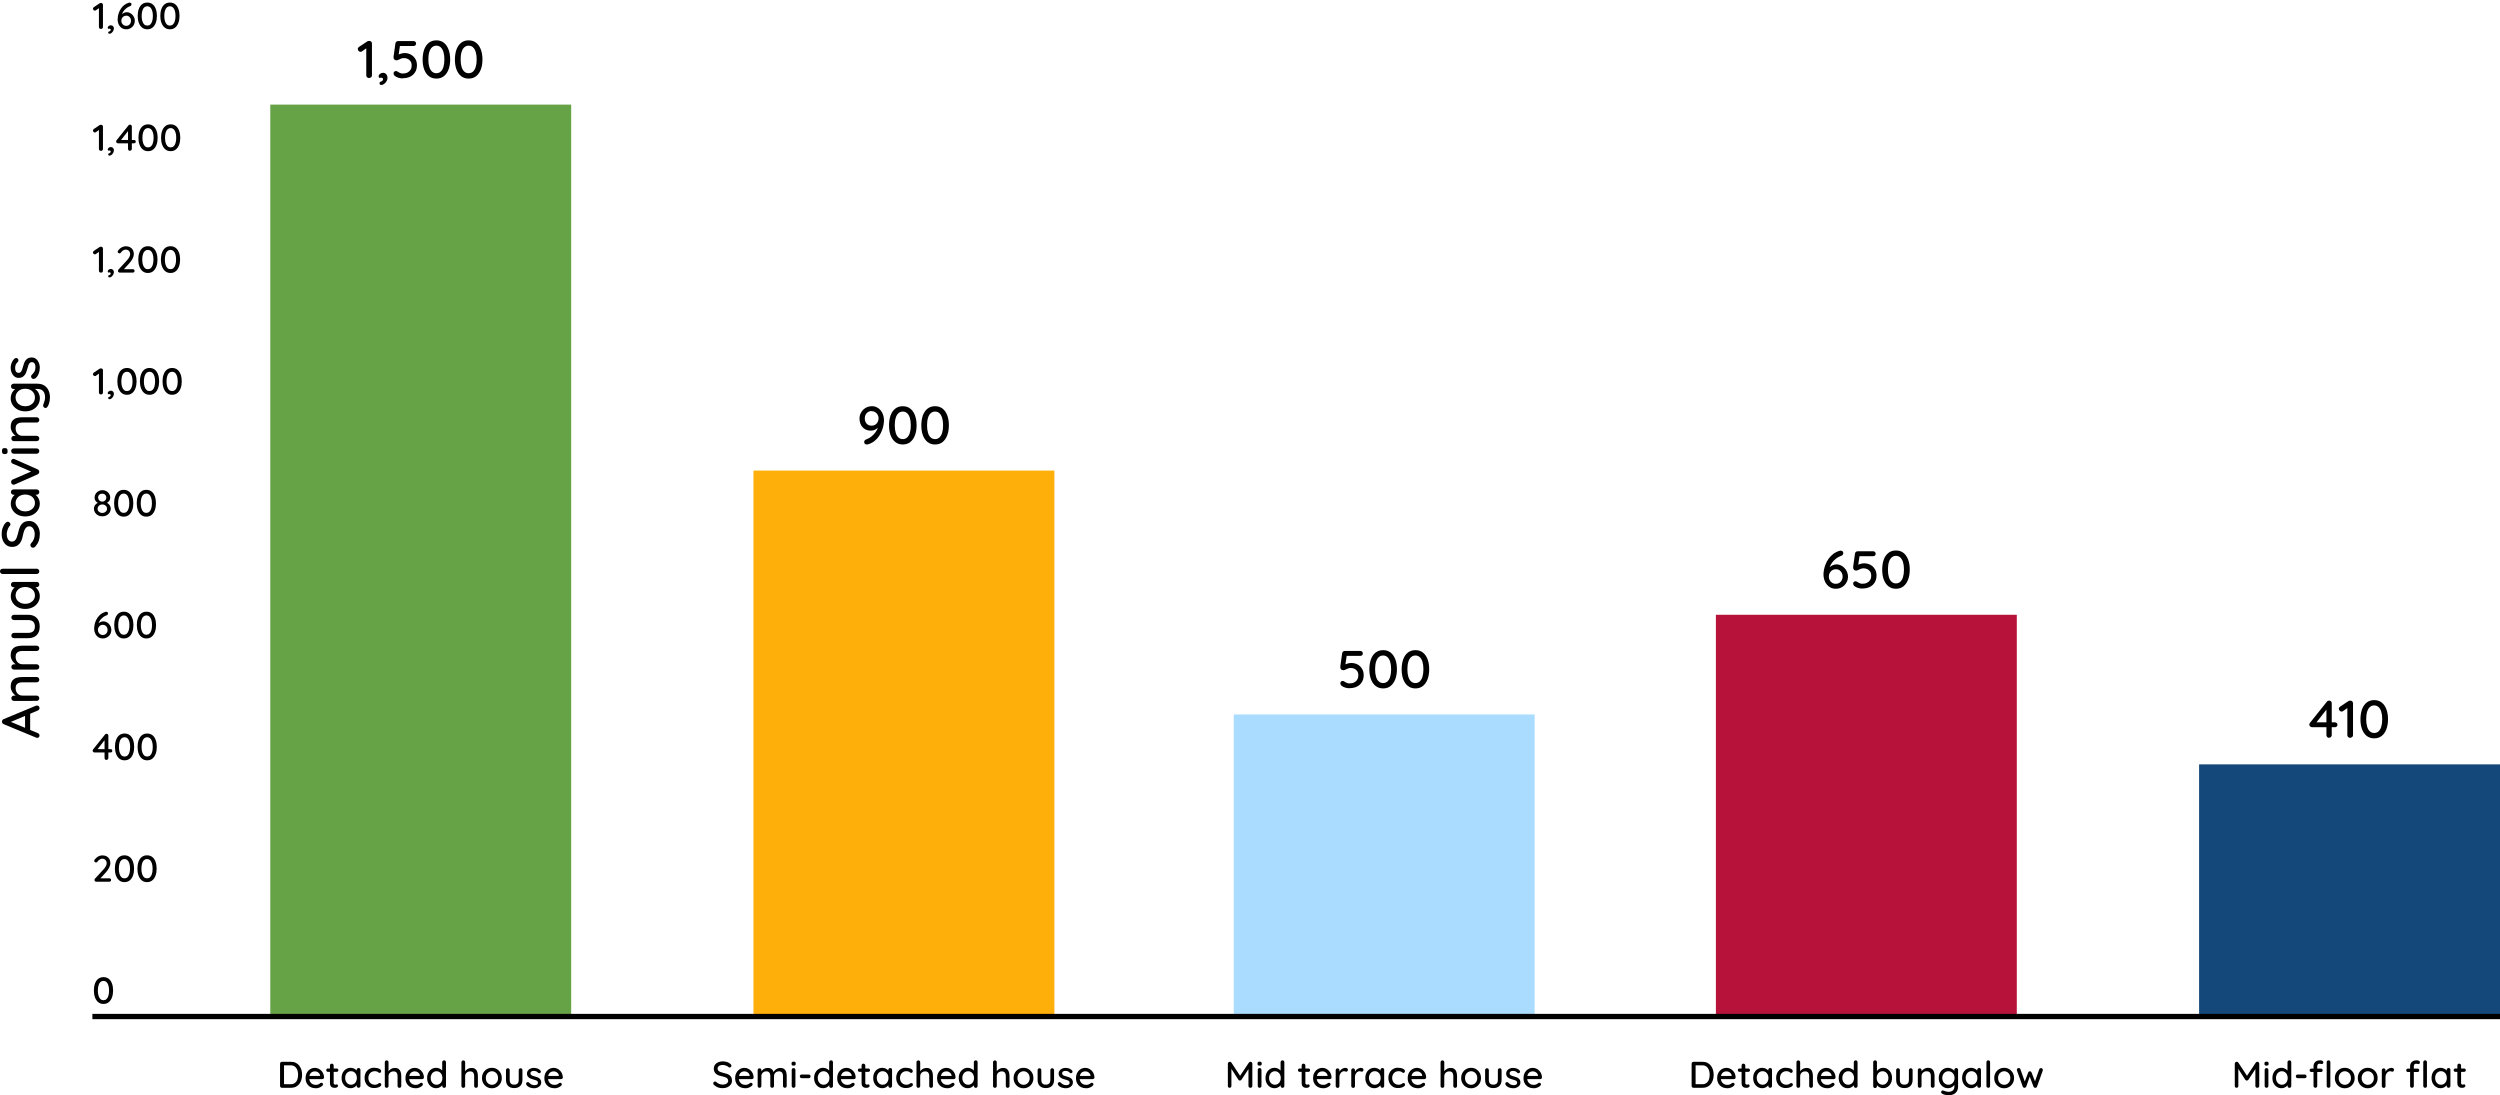 <?xml version="1.0" encoding="UTF-8"?> <svg xmlns="http://www.w3.org/2000/svg" id="Layer_2" data-name="Layer 2" viewBox="0 0 470.82 206.28"><defs><style> .cls-1 { fill: #15487a; } .cls-1, .cls-2, .cls-3, .cls-4, .cls-5, .cls-6 { stroke-width: 0px; } .cls-2 { fill: #65a346; } .cls-3 { fill: #000; } .cls-4 { fill: #ffaf0a; } .cls-7 { fill: none; stroke: #000; stroke-miterlimit: 10; } .cls-5 { fill: #aadcff; } .cls-6 { fill: #b7133a; } </style></defs><g><path class="cls-3" d="M19,5.45c-.11,0-.2-.03-.27-.1-.07-.07-.1-.15-.1-.25V1.34l.09.13-.65.46c-.06.05-.12.07-.2.07-.09,0-.18-.04-.25-.11s-.11-.16-.11-.25c0-.12.06-.22.18-.3l1.06-.71s.09-.05.14-.06c.05,0,.09-.01.14-.01.11,0,.19.03.26.1.07.07.1.15.1.25v4.19c0,.1-.04.19-.11.25-.07.07-.16.1-.28.1Z"></path><path class="cls-3" d="M21.43,5.43c0,.14-.04.29-.13.43-.08.14-.19.26-.31.36s-.26.14-.4.14c-.05,0-.09-.02-.14-.05-.05-.03-.07-.1-.07-.19s.03-.15.09-.16c.06-.02.12-.04.17-.07.07-.03.12-.07.15-.12.04-.05.06-.11.06-.17,0-.06-.02-.1-.07-.14-.04-.04-.1-.06-.17-.06-.03,0-.06,0-.09.01-.03,0-.07.02-.09.04-.04-.02-.08-.05-.1-.08-.03-.03-.04-.08-.04-.15,0-.12.06-.23.18-.32.11-.09.25-.14.4-.14.18,0,.32.06.43.19s.16.29.16.48Z"></path><path class="cls-3" d="M23.78,5.52c-.26,0-.49-.05-.7-.15-.2-.1-.37-.24-.51-.42-.14-.18-.24-.38-.31-.6s-.11-.45-.11-.68c0-.18.02-.39.06-.63s.11-.48.21-.74c.1-.25.23-.5.39-.73.16-.23.36-.44.6-.63.24-.19.53-.33.86-.43.05-.01.09-.02.13-.02.09,0,.18.02.25.07.07.05.11.14.11.26,0,.08-.03.16-.08.22s-.13.11-.22.14c-.17.06-.34.14-.5.25s-.32.25-.47.4c-.15.15-.27.33-.37.51-.1.19-.17.39-.22.59l-.17.03c.07-.11.16-.21.27-.31.11-.1.24-.18.39-.25.15-.07.32-.1.51-.1s.38.04.55.13c.18.08.34.2.48.35.14.15.25.32.34.52.08.2.12.4.12.62,0,.29-.07.56-.21.8-.14.25-.33.44-.57.58s-.51.22-.81.22ZM23.77,4.87c.17,0,.33-.04.46-.12s.24-.2.32-.34c.08-.14.12-.31.12-.49s-.04-.34-.11-.49c-.07-.14-.18-.26-.31-.35-.13-.09-.29-.13-.47-.13s-.34.04-.48.13c-.14.09-.25.21-.33.35-.08.15-.12.31-.12.49,0,.17.04.33.12.47.08.15.19.26.33.35s.29.13.47.13Z"></path><path class="cls-3" d="M27.74,5.52c-.39,0-.72-.11-.99-.33-.27-.22-.47-.52-.61-.9-.14-.38-.21-.81-.21-1.3s.07-.92.21-1.3c.14-.38.34-.68.61-.89.27-.21.6-.32.99-.32s.72.11.99.32c.27.21.47.51.61.89.14.38.21.82.21,1.3s-.07.92-.21,1.3c-.14.38-.34.68-.61.9-.27.22-.6.33-.99.33ZM27.74,4.82c.22,0,.41-.07.56-.21s.28-.35.36-.62c.09-.27.13-.6.13-.99s-.04-.72-.13-.99c-.09-.27-.21-.48-.36-.62-.16-.14-.34-.21-.56-.21s-.41.07-.57.21c-.16.14-.28.35-.36.62s-.13.6-.13.99.04.72.13.99.21.48.36.62.35.21.57.21Z"></path><path class="cls-3" d="M32,5.52c-.39,0-.72-.11-.99-.33-.27-.22-.47-.52-.61-.9-.14-.38-.21-.81-.21-1.3s.07-.92.21-1.3c.14-.38.34-.68.61-.89.27-.21.6-.32.99-.32s.72.11.99.32c.27.21.47.51.61.89.14.38.21.82.21,1.3s-.07.92-.21,1.3c-.14.38-.34.68-.61.9-.27.22-.6.33-.99.33ZM32,4.82c.22,0,.41-.07.56-.21s.28-.35.36-.62c.09-.27.13-.6.13-.99s-.04-.72-.13-.99c-.09-.27-.21-.48-.36-.62-.16-.14-.34-.21-.56-.21s-.41.07-.57.21c-.16.14-.28.35-.36.62s-.13.6-.13.99.04.72.13.99.21.48.36.62.35.21.57.21Z"></path><path class="cls-3" d="M19,28.4c-.11,0-.2-.03-.27-.1-.07-.07-.1-.15-.1-.26v-3.75l.09.13-.65.46c-.06.05-.12.07-.2.07-.09,0-.18-.04-.25-.11s-.11-.16-.11-.26c0-.12.06-.22.18-.3l1.06-.71s.09-.05.14-.06c.05,0,.09-.01.14-.01.11,0,.19.03.26.1s.1.15.1.26v4.19c0,.1-.04.19-.11.26s-.16.1-.28.1Z"></path><path class="cls-3" d="M21.43,28.38c0,.14-.04.29-.13.43-.08.14-.19.26-.31.36s-.26.14-.4.14c-.05,0-.09-.02-.14-.05-.05-.04-.07-.1-.07-.19s.03-.15.09-.17c.06-.02.12-.04.17-.07.07-.03.12-.07.15-.12.04-.05.06-.11.06-.17,0-.06-.02-.1-.07-.14s-.1-.06-.17-.06c-.03,0-.06,0-.09,0-.03,0-.07.02-.09.04-.04-.02-.08-.05-.1-.08-.03-.03-.04-.08-.04-.15,0-.12.06-.23.18-.32s.25-.14.4-.14c.18,0,.32.06.43.19s.16.28.16.48Z"></path><path class="cls-3" d="M24.45,28.4c-.1,0-.18-.03-.24-.1-.07-.07-.1-.15-.1-.26v-3.56l.13.04-1.51,1.93-.03-.09h2.55c.09,0,.17.03.23.09.06.06.09.14.09.23,0,.09-.03.16-.09.22s-.14.09-.23.09h-3.03c-.08,0-.16-.03-.24-.1-.07-.07-.11-.15-.11-.24,0-.09.03-.17.09-.24l2.23-2.79s.07-.08.13-.11.1-.04.16-.04c.1,0,.19.03.25.1s.1.15.1.26v4.19c0,.1-.03.19-.1.26-.07.07-.15.1-.25.1Z"></path><path class="cls-3" d="M27.88,28.47c-.39,0-.72-.11-.99-.33-.27-.22-.47-.52-.61-.9-.14-.38-.21-.81-.21-1.3s.07-.92.21-1.31c.14-.38.34-.68.61-.89.27-.21.6-.32.99-.32s.72.11.99.32c.27.21.47.51.61.89.14.38.21.82.21,1.31s-.07.92-.21,1.3c-.14.38-.34.68-.61.9-.27.22-.6.33-.99.33ZM27.88,27.76c.22,0,.41-.07.56-.21.16-.14.28-.34.36-.62.09-.27.13-.6.13-.99s-.04-.72-.13-.99c-.09-.27-.21-.48-.36-.62-.16-.14-.34-.21-.56-.21s-.41.07-.57.21c-.16.14-.28.35-.36.62s-.13.6-.13.99.04.72.13.99.21.48.36.62c.16.14.35.21.57.21Z"></path><path class="cls-3" d="M32.14,28.47c-.39,0-.72-.11-.99-.33-.27-.22-.47-.52-.61-.9-.14-.38-.21-.81-.21-1.3s.07-.92.21-1.31c.14-.38.34-.68.61-.89.27-.21.6-.32.99-.32s.72.11.99.32c.27.21.47.51.61.89.14.38.21.82.21,1.31s-.07.92-.21,1.3c-.14.38-.34.68-.61.9-.27.22-.6.33-.99.33ZM32.14,27.76c.22,0,.41-.07.56-.21.16-.14.28-.34.36-.62.09-.27.13-.6.13-.99s-.04-.72-.13-.99c-.09-.27-.21-.48-.36-.62-.16-.14-.34-.21-.56-.21s-.41.07-.57.21c-.16.14-.28.35-.36.62s-.13.6-.13.99.04.72.13.99.21.48.36.62c.16.14.35.21.57.21Z"></path><path class="cls-3" d="M19,51.34c-.11,0-.2-.03-.27-.1-.07-.07-.1-.15-.1-.25v-3.75l.09.13-.65.46c-.06.05-.12.07-.2.07-.09,0-.18-.04-.25-.11s-.11-.16-.11-.25c0-.12.06-.22.18-.3l1.06-.71s.09-.05.14-.06c.05,0,.09-.01.14-.01.11,0,.19.03.26.1.07.07.1.15.1.25v4.19c0,.1-.04.19-.11.25-.07.07-.16.1-.28.1Z"></path><path class="cls-3" d="M21.43,51.32c0,.14-.04.29-.13.43-.08.14-.19.26-.31.36s-.26.14-.4.14c-.05,0-.09-.02-.14-.05-.05-.03-.07-.1-.07-.19s.03-.15.09-.16c.06-.02.12-.04.17-.07.07-.03.12-.07.15-.12.04-.05.06-.11.06-.17,0-.06-.02-.1-.07-.14-.04-.04-.1-.06-.17-.06-.03,0-.06,0-.09.01-.03,0-.07.02-.09.04-.04-.02-.08-.05-.1-.08-.03-.03-.04-.08-.04-.15,0-.12.06-.23.18-.32.11-.09.25-.14.4-.14.18,0,.32.06.43.19s.16.29.16.48Z"></path><path class="cls-3" d="M25.02,50.69c.09,0,.17.03.23.09.06.06.09.14.09.24s-.03.17-.09.23-.14.09-.23.09h-2.46c-.1,0-.18-.03-.25-.09s-.09-.14-.09-.25c0-.09.03-.18.1-.25l1.56-1.69c.2-.21.36-.43.47-.64.11-.21.16-.39.16-.55,0-.26-.08-.46-.23-.62-.15-.16-.36-.24-.61-.24-.11,0-.22.03-.33.07-.11.05-.21.11-.31.2-.1.08-.18.18-.25.28-.05.07-.09.11-.14.13-.05.02-.09.03-.13.03-.09,0-.17-.03-.24-.09-.07-.06-.11-.14-.11-.22,0-.07.02-.13.06-.19s.1-.12.16-.19c.1-.13.23-.24.37-.34.15-.1.3-.18.47-.23.16-.06.32-.08.48-.08.31,0,.58.06.8.18.23.12.4.29.52.51.12.22.19.48.19.78,0,.25-.08.53-.23.84-.15.31-.36.61-.63.9l-1.08,1.18-.08-.07h1.81Z"></path><path class="cls-3" d="M27.85,51.41c-.39,0-.72-.11-.99-.33-.27-.22-.47-.52-.61-.9-.14-.38-.21-.81-.21-1.3s.07-.92.21-1.3c.14-.38.34-.68.61-.89.27-.21.6-.32.99-.32s.72.11.99.32c.27.21.47.51.61.89.14.38.21.82.21,1.3s-.07.92-.21,1.3c-.14.38-.34.68-.61.9-.27.22-.6.33-.99.33ZM27.85,50.7c.22,0,.41-.07.56-.21s.28-.35.36-.62c.09-.27.13-.6.13-.99s-.04-.72-.13-.99c-.09-.27-.21-.48-.36-.62-.16-.14-.34-.21-.56-.21s-.41.07-.57.21c-.16.14-.28.35-.36.62s-.13.6-.13.99.04.72.13.99.21.48.36.62.35.21.57.21Z"></path><path class="cls-3" d="M32.11,51.41c-.39,0-.72-.11-.99-.33-.27-.22-.47-.52-.61-.9-.14-.38-.21-.81-.21-1.3s.07-.92.21-1.3c.14-.38.34-.68.61-.89.27-.21.6-.32.99-.32s.72.11.99.32c.27.21.47.51.61.89.14.38.21.82.21,1.3s-.07.92-.21,1.3c-.14.38-.34.68-.61.9-.27.22-.6.33-.99.33ZM32.11,50.7c.22,0,.41-.07.56-.21s.28-.35.36-.62c.09-.27.13-.6.13-.99s-.04-.72-.13-.99c-.09-.27-.21-.48-.36-.62-.16-.14-.34-.21-.56-.21s-.41.07-.57.21c-.16.14-.28.35-.36.62s-.13.6-.13.99.04.72.13.99.21.48.36.62.35.21.57.21Z"></path><path class="cls-3" d="M19,74.28c-.11,0-.2-.03-.27-.1-.07-.07-.1-.15-.1-.26v-3.75l.09.13-.65.46c-.06.05-.12.07-.2.07-.09,0-.18-.04-.25-.11s-.11-.16-.11-.26c0-.12.06-.22.18-.3l1.06-.71s.09-.05.14-.06c.05,0,.09-.01.14-.01.11,0,.19.03.26.1s.1.15.1.26v4.19c0,.1-.04.19-.11.26s-.16.1-.28.1Z"></path><path class="cls-3" d="M21.43,74.26c0,.14-.04.29-.13.43-.08.14-.19.26-.31.36s-.26.14-.4.14c-.05,0-.09-.02-.14-.05-.05-.04-.07-.1-.07-.19s.03-.15.09-.17c.06-.02.12-.04.17-.07.07-.03.12-.07.15-.12.04-.05.06-.11.06-.17,0-.06-.02-.1-.07-.14s-.1-.06-.17-.06c-.03,0-.06,0-.09,0-.03,0-.07.02-.09.04-.04-.02-.08-.05-.1-.08-.03-.03-.04-.08-.04-.15,0-.12.06-.23.18-.32s.25-.14.4-.14c.18,0,.32.06.43.19s.16.28.16.48Z"></path><path class="cls-3" d="M23.91,74.35c-.39,0-.72-.11-.99-.33-.27-.22-.47-.52-.61-.9-.14-.38-.21-.81-.21-1.3s.07-.92.21-1.31c.14-.38.34-.68.61-.89.27-.21.6-.32.99-.32s.72.11.99.32c.27.21.47.51.61.89.14.38.21.82.21,1.31s-.07.92-.21,1.3c-.14.38-.34.68-.61.9-.27.22-.6.33-.99.33ZM23.91,73.65c.22,0,.41-.07.56-.21.16-.14.28-.34.36-.62.09-.27.13-.6.13-.99s-.04-.72-.13-.99c-.09-.27-.21-.48-.36-.62-.16-.14-.34-.21-.56-.21s-.41.07-.57.21c-.16.14-.28.35-.36.62s-.13.6-.13.99.04.72.13.99.21.48.36.62c.16.14.35.21.57.21Z"></path><path class="cls-3" d="M28.16,74.35c-.39,0-.72-.11-.99-.33-.27-.22-.47-.52-.61-.9-.14-.38-.21-.81-.21-1.3s.07-.92.21-1.31c.14-.38.34-.68.61-.89.27-.21.6-.32.99-.32s.72.11.99.32c.27.21.47.51.61.89.14.38.21.82.21,1.31s-.07.92-.21,1.3c-.14.38-.34.68-.61.9-.27.22-.6.33-.99.33ZM28.16,73.65c.22,0,.41-.07.56-.21.16-.14.28-.34.36-.62.09-.27.13-.6.13-.99s-.04-.72-.13-.99c-.09-.27-.21-.48-.36-.62-.16-.14-.34-.21-.56-.21s-.41.07-.57.21c-.16.14-.28.35-.36.62s-.13.6-.13.99.04.72.13.99.21.48.36.62c.16.14.35.21.57.21Z"></path><path class="cls-3" d="M32.42,74.35c-.39,0-.72-.11-.99-.33-.27-.22-.47-.52-.61-.9-.14-.38-.21-.81-.21-1.3s.07-.92.21-1.31c.14-.38.34-.68.61-.89.27-.21.6-.32.99-.32s.72.11.99.32c.27.21.47.51.61.89.14.38.21.82.21,1.31s-.07.92-.21,1.3c-.14.38-.34.68-.61.9-.27.22-.6.33-.99.33ZM32.42,73.65c.22,0,.41-.07.56-.21.16-.14.28-.34.36-.62.09-.27.13-.6.13-.99s-.04-.72-.13-.99c-.09-.27-.21-.48-.36-.62-.16-.14-.34-.21-.56-.21s-.41.07-.57.21c-.16.14-.28.35-.36.62s-.13.6-.13.99.04.72.13.99.21.48.36.62c.16.14.35.21.57.21Z"></path><path class="cls-3" d="M20.01,94.75l-.02-.13c.17.07.32.17.46.29.13.12.23.26.3.42.07.15.11.32.11.48,0,.26-.07.5-.21.72-.14.22-.33.39-.57.52s-.51.19-.8.19-.57-.06-.81-.19-.43-.3-.57-.52c-.14-.22-.21-.46-.21-.72,0-.21.04-.39.13-.55.09-.16.2-.29.34-.4.14-.11.27-.2.41-.27l-.05.15c-.12-.05-.23-.12-.34-.21-.11-.09-.2-.21-.27-.35-.07-.14-.1-.3-.1-.48,0-.26.07-.49.2-.7.13-.21.31-.37.53-.5.22-.12.47-.19.75-.19s.52.06.74.19c.22.12.39.29.53.5.13.21.2.44.2.7,0,.2-.04.36-.11.5-.07.14-.17.25-.28.34-.11.09-.22.16-.33.2ZM19.27,96.6c.25,0,.46-.08.63-.23.17-.15.26-.34.26-.56,0-.15-.04-.29-.12-.41-.08-.12-.19-.22-.32-.29s-.28-.11-.45-.11-.31.04-.45.11-.24.17-.32.29c-.08.12-.12.26-.12.41,0,.22.08.41.25.56.17.15.38.23.64.23ZM18.49,93.72c0,.14.04.27.1.38.07.11.16.2.28.27s.25.1.39.1.27-.03.38-.1.21-.15.28-.27c.07-.11.1-.24.1-.38,0-.22-.07-.4-.22-.54-.14-.14-.33-.21-.55-.21s-.42.07-.56.21c-.15.14-.22.32-.22.54Z"></path><path class="cls-3" d="M23.3,97.3c-.39,0-.72-.11-.99-.33-.27-.22-.47-.52-.61-.9-.14-.38-.21-.81-.21-1.3s.07-.92.21-1.31c.14-.38.34-.68.61-.89.27-.21.6-.32.99-.32s.72.11.99.32c.27.21.47.51.61.89.14.38.21.82.21,1.31s-.07.92-.21,1.3c-.14.38-.34.68-.61.9-.27.22-.6.33-.99.33ZM23.3,96.59c.22,0,.41-.07.56-.21.16-.14.28-.34.36-.62.09-.27.13-.6.13-.99s-.04-.72-.13-.99c-.09-.27-.21-.48-.36-.62-.16-.14-.34-.21-.56-.21s-.41.07-.57.21c-.16.14-.28.35-.36.62s-.13.6-.13.99.04.72.13.99.21.48.36.62c.16.14.35.21.57.21Z"></path><path class="cls-3" d="M27.56,97.3c-.39,0-.72-.11-.99-.33-.27-.22-.47-.52-.61-.9-.14-.38-.21-.81-.21-1.3s.07-.92.21-1.31c.14-.38.34-.68.61-.89.27-.21.6-.32.99-.32s.72.11.99.32c.27.21.47.51.61.89.14.38.21.82.21,1.31s-.07.92-.21,1.3c-.14.38-.34.68-.61.9-.27.22-.6.33-.99.33ZM27.56,96.59c.22,0,.41-.07.56-.21.16-.14.28-.34.36-.62.09-.27.13-.6.13-.99s-.04-.72-.13-.99c-.09-.27-.21-.48-.36-.62-.16-.14-.34-.21-.56-.21s-.41.07-.57.21c-.16.14-.28.35-.36.62s-.13.6-.13.99.04.72.13.99.21.48.36.62c.16.14.35.21.57.21Z"></path><path class="cls-3" d="M19.36,120.24c-.26,0-.49-.05-.7-.15-.2-.1-.37-.24-.51-.42-.14-.18-.24-.38-.31-.6s-.11-.45-.11-.68c0-.18.02-.39.06-.63s.11-.48.21-.74c.1-.25.23-.5.39-.73.16-.23.36-.44.6-.63.24-.19.53-.33.86-.43.05-.01.09-.02.13-.02.09,0,.18.02.25.07.07.05.11.14.11.26,0,.08-.03.16-.08.22s-.13.11-.22.14c-.17.06-.34.14-.5.25s-.32.25-.47.4c-.15.15-.27.33-.37.51-.1.19-.17.39-.22.59l-.17.03c.07-.11.16-.21.27-.31.11-.1.24-.18.39-.25.15-.07.32-.1.51-.1s.38.04.55.13c.18.08.34.2.48.35.14.15.25.32.34.52.08.2.12.4.12.62,0,.29-.07.56-.21.8-.14.25-.33.44-.57.58s-.51.22-.81.22ZM19.36,119.59c.17,0,.33-.04.46-.12s.24-.2.32-.34c.08-.14.12-.31.12-.49s-.04-.34-.11-.49c-.07-.14-.18-.26-.31-.35-.13-.09-.29-.13-.47-.13s-.34.04-.48.13c-.14.09-.25.21-.33.35-.08.15-.12.31-.12.49,0,.17.04.33.12.47.08.15.19.26.33.35s.29.13.47.13Z"></path><path class="cls-3" d="M23.32,120.24c-.39,0-.72-.11-.99-.33-.27-.22-.47-.52-.61-.9-.14-.38-.21-.81-.21-1.3s.07-.92.21-1.3c.14-.38.34-.68.61-.89.27-.21.6-.32.99-.32s.72.11.99.32c.27.21.47.51.61.89.14.38.21.82.21,1.3s-.07.92-.21,1.3c-.14.38-.34.68-.61.9-.27.22-.6.33-.99.33ZM23.32,119.54c.22,0,.41-.07.56-.21s.28-.35.36-.62c.09-.27.13-.6.13-.99s-.04-.72-.13-.99c-.09-.27-.21-.48-.36-.62-.16-.14-.34-.21-.56-.21s-.41.07-.57.21c-.16.14-.28.35-.36.62s-.13.6-.13.99.04.72.13.99.21.48.36.62.35.21.57.21Z"></path><path class="cls-3" d="M27.58,120.24c-.39,0-.72-.11-.99-.33-.27-.22-.47-.52-.61-.9-.14-.38-.21-.81-.21-1.3s.07-.92.21-1.3c.14-.38.34-.68.61-.89.27-.21.6-.32.99-.32s.72.11.99.32c.27.21.47.51.61.89.14.38.21.82.21,1.3s-.07.92-.21,1.3c-.14.38-.34.68-.61.9-.27.22-.6.33-.99.33ZM27.58,119.54c.22,0,.41-.07.56-.21s.28-.35.36-.62c.09-.27.13-.6.13-.99s-.04-.72-.13-.99c-.09-.27-.21-.48-.36-.62-.16-.14-.34-.21-.56-.21s-.41.07-.57.21c-.16.14-.28.35-.36.62s-.13.6-.13.99.04.72.13.99.21.48.36.62.35.21.57.21Z"></path><path class="cls-3" d="M20.03,143.12c-.1,0-.18-.03-.24-.1-.07-.07-.1-.15-.1-.26v-3.56l.13.04-1.51,1.93-.03-.09h2.55c.09,0,.17.03.23.09.06.06.09.14.09.23,0,.09-.03.16-.09.22-.06.06-.14.09-.23.09h-3.03c-.08,0-.16-.03-.24-.1-.07-.07-.11-.15-.11-.24,0-.09.03-.17.09-.24l2.23-2.79s.07-.08.13-.11.1-.04.16-.04c.1,0,.19.03.25.1.07.07.1.15.1.26v4.19c0,.1-.03.19-.1.26-.07.07-.15.1-.25.1Z"></path><path class="cls-3" d="M23.46,143.19c-.39,0-.72-.11-.99-.33-.27-.22-.47-.52-.61-.9-.14-.38-.21-.81-.21-1.3s.07-.92.21-1.31c.14-.38.34-.68.61-.89.27-.21.6-.32.99-.32s.72.11.99.32c.27.21.47.51.61.89.14.38.21.82.21,1.31s-.07.92-.21,1.3c-.14.38-.34.68-.61.9-.27.22-.6.33-.99.33ZM23.46,142.48c.22,0,.41-.07.56-.21.16-.14.28-.35.36-.62.09-.27.13-.6.13-.99s-.04-.72-.13-.99c-.09-.27-.21-.48-.36-.62-.16-.14-.34-.21-.56-.21s-.41.07-.57.21c-.16.14-.28.34-.36.62-.08.27-.13.6-.13.99s.04.72.13.99.21.48.36.62c.16.14.35.21.57.21Z"></path><path class="cls-3" d="M27.72,143.19c-.39,0-.72-.11-.99-.33-.27-.22-.47-.52-.61-.9-.14-.38-.21-.81-.21-1.3s.07-.92.21-1.31c.14-.38.34-.68.61-.89.27-.21.6-.32.99-.32s.72.11.99.32c.27.21.47.51.61.89.14.38.21.82.21,1.31s-.07.92-.21,1.3c-.14.38-.34.68-.61.9-.27.22-.6.33-.99.33ZM27.72,142.48c.22,0,.41-.07.56-.21.16-.14.28-.35.36-.62.09-.27.13-.6.13-.99s-.04-.72-.13-.99c-.09-.27-.21-.48-.36-.62-.16-.14-.34-.21-.56-.21s-.41.07-.57.21c-.16.14-.28.34-.36.62-.08.27-.13.6-.13.99s.04.72.13.99.21.48.36.62c.16.14.35.21.57.21Z"></path><path class="cls-3" d="M20.6,165.41c.09,0,.17.03.23.09.06.06.09.14.09.23s-.03.17-.09.23-.14.09-.23.09h-2.46c-.1,0-.18-.03-.25-.09s-.09-.14-.09-.25c0-.09.03-.18.1-.25l1.56-1.69c.2-.21.36-.43.47-.64.11-.21.16-.39.16-.55,0-.26-.08-.46-.23-.62-.15-.16-.36-.24-.61-.24-.11,0-.22.02-.33.07-.11.05-.21.12-.31.2-.1.08-.18.18-.25.28-.05.07-.09.11-.14.13-.05.02-.09.03-.13.03-.09,0-.17-.03-.24-.09-.07-.06-.11-.14-.11-.22,0-.07.02-.13.06-.19s.1-.12.16-.19c.1-.13.23-.24.37-.34.15-.1.3-.18.47-.23.16-.06.32-.08.48-.08.31,0,.58.06.8.18.23.12.4.29.52.51.12.22.19.48.19.78,0,.25-.08.53-.23.84-.15.31-.36.61-.63.9l-1.08,1.18-.08-.07h1.81Z"></path><path class="cls-3" d="M23.44,166.13c-.39,0-.72-.11-.99-.33-.27-.22-.47-.52-.61-.9-.14-.38-.21-.81-.21-1.3s.07-.92.21-1.31c.14-.38.34-.68.61-.89.27-.21.6-.32.99-.32s.72.11.99.32c.27.21.47.51.61.89.14.38.21.82.21,1.31s-.07.92-.21,1.3c-.14.38-.34.68-.61.9-.27.22-.6.33-.99.33ZM23.44,165.42c.22,0,.41-.07.56-.21.16-.14.28-.35.36-.62.09-.27.13-.6.13-.99s-.04-.72-.13-.99c-.09-.27-.21-.48-.36-.62-.16-.14-.34-.21-.56-.21s-.41.07-.57.21c-.16.14-.28.34-.36.62-.08.27-.13.6-.13.99s.04.72.13.99.21.48.36.62c.16.14.35.21.57.21Z"></path><path class="cls-3" d="M27.69,166.13c-.39,0-.72-.11-.99-.33-.27-.22-.47-.52-.61-.9-.14-.38-.21-.81-.21-1.3s.07-.92.21-1.31c.14-.38.34-.68.61-.89.27-.21.6-.32.99-.32s.72.11.99.32c.27.21.47.51.61.89.14.38.21.82.21,1.31s-.07.92-.21,1.3c-.14.38-.34.68-.61.9-.27.22-.6.33-.99.33ZM27.69,165.42c.22,0,.41-.07.56-.21.16-.14.28-.35.36-.62.09-.27.13-.6.13-.99s-.04-.72-.13-.99c-.09-.27-.21-.48-.36-.62-.16-.14-.34-.21-.56-.21s-.41.07-.57.21c-.16.14-.28.34-.36.62-.08.27-.13.6-.13.99s.04.72.13.99.21.48.36.62c.16.14.35.21.57.21Z"></path><path class="cls-3" d="M19.49,189.07c-.39,0-.72-.11-.99-.33-.27-.22-.47-.52-.61-.9-.14-.38-.21-.81-.21-1.3s.07-.92.21-1.31c.14-.38.34-.68.61-.89.27-.21.6-.32.99-.32s.72.11.99.32c.27.21.47.51.61.89.14.38.21.82.21,1.31s-.07.92-.21,1.3c-.14.38-.34.68-.61.9-.27.22-.6.33-.99.33ZM19.49,188.37c.22,0,.41-.07.56-.21.16-.14.28-.35.36-.62.09-.27.13-.6.13-.99s-.04-.72-.13-.99c-.09-.27-.21-.48-.36-.62-.16-.14-.34-.21-.56-.21s-.41.07-.57.21c-.16.14-.28.34-.36.62-.08.27-.13.6-.13.99s.04.72.13.99.21.48.36.62c.16.14.35.21.57.21Z"></path></g><g><path class="cls-3" d="M69.51,14.7c-.15,0-.28-.05-.38-.15s-.15-.22-.15-.36v-5.36l.13.18-.93.65c-.08.07-.18.1-.29.1-.13,0-.25-.05-.35-.16-.1-.1-.16-.22-.16-.36,0-.17.09-.32.26-.43l1.52-1.01c.06-.04.12-.07.19-.08.07-.01.13-.02.19-.02.15,0,.28.05.37.14s.14.22.14.37v5.98c0,.15-.05.27-.16.36s-.23.15-.4.15Z"></path><path class="cls-3" d="M72.98,14.67c0,.21-.06.41-.18.62-.12.21-.27.38-.45.51-.18.14-.37.21-.57.21-.07,0-.13-.02-.2-.08-.07-.05-.1-.14-.1-.27s.04-.21.12-.24c.08-.02.16-.05.24-.09.09-.05.17-.11.22-.17.05-.07.08-.15.08-.25,0-.08-.03-.15-.1-.2s-.15-.08-.25-.08c-.04,0-.08,0-.13.01-.05.01-.1.03-.14.06-.06-.03-.11-.07-.15-.12s-.06-.12-.06-.21c0-.17.09-.33.26-.46.16-.13.35-.2.56-.2.25,0,.46.09.61.27.15.18.23.41.23.68Z"></path><path class="cls-3" d="M75.87,14.77c-.26,0-.53-.04-.81-.12-.28-.08-.51-.2-.71-.36-.07-.06-.13-.14-.17-.23-.04-.09-.06-.18-.06-.27,0-.09.04-.19.12-.28s.2-.13.35-.13c.11,0,.23.05.37.16.13.09.27.16.42.22.15.06.31.09.46.09.35,0,.65-.06.9-.19s.45-.31.59-.54c.14-.23.2-.5.2-.8,0-.29-.06-.53-.19-.74s-.3-.36-.51-.47c-.22-.11-.46-.17-.73-.17-.22,0-.41.03-.58.1-.17.07-.32.14-.45.21s-.26.11-.37.11c-.17,0-.3-.04-.39-.12-.09-.08-.14-.17-.17-.28s-.03-.21-.02-.3l.35-2.51c.02-.11.08-.21.17-.29.09-.08.2-.12.33-.12h2.93c.13,0,.24.04.33.13.09.09.13.2.13.33s-.04.24-.13.33c-.09.09-.2.13-.33.13h-2.68l.11-.09-.32,2.15-.15-.3c.06-.07.16-.13.3-.2.14-.06.31-.12.49-.16.18-.04.37-.07.55-.07.44,0,.84.1,1.19.3.35.2.62.47.83.81s.3.74.3,1.18c0,.49-.11.93-.33,1.29-.22.37-.53.66-.93.86s-.87.3-1.42.3Z"></path><path class="cls-3" d="M82.18,14.8c-.56,0-1.03-.16-1.42-.46-.39-.31-.68-.74-.88-1.28-.2-.54-.29-1.16-.29-1.85s.1-1.32.29-1.87c.2-.54.49-.97.88-1.28.39-.31.86-.46,1.42-.46s1.03.15,1.42.46.67.73.88,1.28c.2.54.3,1.17.3,1.87s-.1,1.31-.3,1.85c-.2.54-.49.97-.88,1.28s-.85.46-1.42.46ZM82.18,13.79c.31,0,.58-.1.81-.3.22-.2.4-.49.52-.88.12-.39.18-.86.18-1.41s-.06-1.03-.18-1.42c-.12-.39-.3-.68-.52-.88-.22-.2-.49-.3-.81-.3s-.58.1-.81.3c-.23.2-.4.49-.52.88s-.18.86-.18,1.42.06,1.02.18,1.41.29.68.52.88.5.3.81.3Z"></path><path class="cls-3" d="M88.26,14.8c-.56,0-1.03-.16-1.42-.46-.39-.31-.68-.74-.88-1.28-.2-.54-.29-1.16-.29-1.85s.1-1.32.29-1.87c.2-.54.49-.97.88-1.28.39-.31.86-.46,1.42-.46s1.03.15,1.42.46.67.73.88,1.28c.2.54.3,1.17.3,1.87s-.1,1.31-.3,1.85c-.2.54-.49.97-.88,1.28s-.85.46-1.42.46ZM88.26,13.79c.31,0,.58-.1.81-.3.22-.2.4-.49.52-.88.12-.39.18-.86.18-1.41s-.06-1.03-.18-1.42c-.12-.39-.3-.68-.52-.88-.22-.2-.49-.3-.81-.3s-.58.1-.81.3c-.23.2-.4.49-.52.88s-.18.86-.18,1.42.06,1.02.18,1.41.29.68.52.88.5.3.81.3Z"></path></g><g><path class="cls-3" d="M164.14,76.49c.37,0,.71.07,1,.22s.53.34.73.59c.2.25.35.53.45.85.1.32.16.65.16.99,0,.26-.03.56-.09.89-.06.34-.16.69-.3,1.06-.14.37-.33.72-.56,1.06s-.52.65-.86.92c-.34.27-.75.48-1.23.62-.07.01-.13.02-.19.02-.13,0-.25-.04-.35-.11s-.15-.19-.15-.36c0-.13.04-.23.12-.32.08-.09.19-.15.32-.19.33-.12.65-.3.96-.55.31-.25.58-.55.81-.89.23-.34.38-.71.46-1.1l.25-.04c-.1.14-.23.28-.38.43-.15.15-.34.27-.55.37s-.46.15-.74.15c-.43,0-.81-.1-1.13-.3-.32-.2-.57-.47-.74-.81s-.26-.74-.26-1.19c0-.41.1-.79.31-1.14.2-.35.48-.62.82-.83s.73-.32,1.16-.32ZM164.15,77.41c-.25,0-.47.06-.66.18s-.35.28-.46.49c-.11.21-.17.44-.17.7s.05.5.15.71c.1.21.25.38.44.5s.42.18.68.18.49-.06.69-.18c.2-.12.36-.29.47-.5.11-.21.17-.45.17-.7s-.06-.48-.17-.68c-.11-.2-.27-.37-.46-.49s-.42-.19-.68-.19Z"></path><path class="cls-3" d="M170.02,83.71c-.56,0-1.03-.16-1.42-.47-.39-.31-.68-.74-.88-1.28-.2-.54-.29-1.16-.29-1.86s.1-1.32.29-1.87c.2-.54.49-.97.88-1.27.39-.31.86-.46,1.42-.46s1.03.15,1.42.46.67.73.88,1.27c.2.54.3,1.17.3,1.87s-.1,1.31-.3,1.86c-.2.54-.49.97-.88,1.28-.38.31-.85.47-1.42.47ZM170.02,82.7c.31,0,.58-.1.81-.3.22-.2.4-.49.52-.88.12-.39.18-.86.18-1.41s-.06-1.03-.18-1.42c-.12-.39-.3-.68-.52-.88-.22-.2-.49-.3-.81-.3s-.58.1-.81.3-.4.49-.52.88-.18.86-.18,1.42.06,1.02.18,1.41.29.68.52.88.5.3.81.3Z"></path><path class="cls-3" d="M176.1,83.71c-.56,0-1.03-.16-1.42-.47-.39-.31-.68-.74-.88-1.28-.2-.54-.29-1.16-.29-1.86s.1-1.32.29-1.87c.2-.54.49-.97.88-1.27.39-.31.86-.46,1.42-.46s1.03.15,1.42.46.67.73.88,1.27c.2.54.3,1.17.3,1.87s-.1,1.31-.3,1.86c-.2.54-.49.97-.88,1.28-.38.31-.85.47-1.42.47ZM176.1,82.7c.31,0,.58-.1.81-.3.22-.2.4-.49.52-.88.12-.39.18-.86.18-1.41s-.06-1.03-.18-1.42c-.12-.39-.3-.68-.52-.88-.22-.2-.49-.3-.81-.3s-.58.1-.81.3-.4.49-.52.88-.18.86-.18,1.42.06,1.02.18,1.41.29.68.52.88.5.3.81.3Z"></path></g><g><path class="cls-3" d="M254.17,129.62c-.26,0-.53-.04-.81-.12s-.51-.2-.71-.36c-.07-.06-.13-.14-.17-.23s-.06-.18-.06-.27c0-.09.04-.18.12-.27.08-.09.2-.13.34-.13.11,0,.23.05.37.16.13.09.28.16.42.22.15.06.31.09.46.09.35,0,.65-.06.9-.19.25-.13.45-.3.58-.54.14-.23.21-.5.21-.8,0-.29-.06-.53-.19-.74-.13-.2-.3-.36-.51-.47s-.46-.17-.72-.17c-.22,0-.41.04-.58.11-.17.07-.32.14-.45.21-.13.07-.26.1-.37.1-.17,0-.3-.04-.39-.12-.09-.08-.14-.17-.17-.28-.02-.11-.03-.21-.02-.31l.35-2.51c.02-.11.08-.21.17-.29.09-.08.2-.12.33-.12h2.93c.13,0,.25.05.33.14s.13.2.13.33-.04.24-.13.33c-.09.09-.2.13-.33.13h-2.68l.11-.09-.32,2.15-.15-.3c.06-.07.16-.13.3-.2.14-.06.31-.12.49-.16.18-.04.37-.06.55-.06.44,0,.84.1,1.19.29s.62.47.83.82.3.74.3,1.18c0,.49-.11.92-.33,1.29s-.53.66-.93.86c-.4.2-.87.3-1.42.3Z"></path><path class="cls-3" d="M260.48,129.65c-.56,0-1.03-.16-1.42-.47-.39-.31-.68-.74-.88-1.28-.2-.54-.29-1.16-.29-1.86s.1-1.32.29-1.87c.2-.54.49-.97.88-1.27s.86-.46,1.42-.46,1.03.15,1.42.46c.38.31.67.73.88,1.27.2.54.3,1.17.3,1.87s-.1,1.31-.3,1.86c-.2.54-.49.97-.88,1.28-.38.31-.85.47-1.42.47ZM260.48,128.64c.31,0,.58-.1.81-.3.22-.2.4-.49.52-.88s.18-.86.18-1.41-.06-1.03-.18-1.42-.3-.68-.52-.88c-.22-.2-.49-.3-.81-.3s-.58.1-.81.3-.4.49-.52.88-.18.86-.18,1.42.06,1.02.18,1.41.29.68.52.88.5.3.81.3Z"></path><path class="cls-3" d="M266.56,129.65c-.56,0-1.03-.16-1.42-.47-.39-.31-.68-.74-.88-1.28-.2-.54-.29-1.16-.29-1.86s.1-1.32.29-1.87c.2-.54.49-.97.88-1.27s.86-.46,1.42-.46,1.03.15,1.42.46c.38.31.67.73.88,1.27.2.54.3,1.17.3,1.87s-.1,1.31-.3,1.86c-.2.54-.49.97-.88,1.28-.38.31-.85.47-1.42.47ZM266.56,128.64c.31,0,.58-.1.81-.3.22-.2.4-.49.52-.88s.18-.86.18-1.41-.06-1.03-.18-1.42-.3-.68-.52-.88c-.22-.2-.49-.3-.81-.3s-.58.1-.81.3-.4.49-.52.88-.18.86-.18,1.42.06,1.02.18,1.41.29.68.52.88.5.3.81.3Z"></path></g><g><path class="cls-3" d="M438.62,138.95c-.14,0-.26-.05-.35-.15-.09-.1-.14-.22-.14-.36v-5.09l.18.06-2.16,2.76-.05-.13h3.64c.13,0,.25.04.33.13.09.09.14.2.14.33s-.04.23-.14.32c-.09.09-.2.13-.33.13h-4.33c-.12,0-.23-.05-.34-.14-.11-.1-.16-.21-.16-.35,0-.13.04-.24.13-.34l3.18-3.98c.05-.07.11-.12.18-.15.07-.03.15-.05.23-.05.15,0,.27.05.36.14s.14.22.14.37v5.98c0,.15-.05.27-.15.36-.1.1-.22.15-.36.15Z"></path><path class="cls-3" d="M442.6,138.95c-.15,0-.28-.05-.38-.15s-.15-.22-.15-.36v-5.36l.13.18-.93.65c-.08.07-.18.1-.29.1-.13,0-.25-.05-.35-.16-.1-.1-.16-.22-.16-.36,0-.17.09-.32.26-.43l1.52-1.01c.06-.04.12-.07.19-.08.07-.01.13-.02.19-.02.15,0,.28.05.37.14s.14.22.14.37v5.98c0,.15-.05.27-.16.36s-.23.15-.4.15Z"></path><path class="cls-3" d="M447.13,139.05c-.56,0-1.03-.16-1.42-.46-.39-.31-.68-.74-.88-1.28-.2-.54-.29-1.16-.29-1.85s.1-1.32.29-1.87c.2-.54.49-.97.88-1.28.39-.31.86-.46,1.42-.46s1.03.15,1.42.46.67.73.88,1.28c.2.54.3,1.17.3,1.87s-.1,1.31-.3,1.85c-.2.54-.49.97-.88,1.28s-.85.46-1.42.46ZM447.13,138.04c.31,0,.58-.1.81-.3.22-.2.4-.49.52-.88.12-.39.18-.86.18-1.41s-.06-1.03-.18-1.42c-.12-.39-.3-.68-.52-.88-.22-.2-.49-.3-.81-.3s-.58.1-.81.3c-.23.2-.4.49-.52.88s-.18.86-.18,1.42.06,1.02.18,1.41.29.68.52.88.5.3.81.3Z"></path></g><g><path class="cls-3" d="M345.74,110.88c-.37,0-.71-.07-.99-.22-.29-.15-.53-.35-.73-.6-.2-.25-.35-.54-.45-.86-.1-.32-.16-.64-.16-.97,0-.26.03-.56.09-.89.06-.34.16-.69.3-1.05.14-.36.33-.71.56-1.04.23-.33.52-.63.86-.9.34-.27.75-.48,1.23-.62.07-.02.13-.03.19-.03.13,0,.25.04.35.11.1.07.15.19.15.38,0,.12-.04.22-.12.31s-.19.16-.32.2c-.24.08-.48.2-.72.36-.24.16-.46.35-.67.57-.21.22-.38.46-.53.74-.14.27-.25.55-.31.84l-.25.04c.1-.15.23-.3.39-.45.16-.14.34-.26.55-.36s.46-.15.73-.15.54.06.79.18c.25.12.48.29.69.5.2.21.36.46.48.74.12.28.18.58.18.89,0,.41-.1.79-.31,1.14-.2.35-.48.63-.82.83-.34.21-.73.31-1.16.31ZM345.73,109.95c.25,0,.47-.06.66-.17.19-.12.35-.28.46-.49.11-.21.17-.44.17-.7s-.05-.49-.16-.7c-.11-.21-.25-.37-.44-.5s-.41-.19-.67-.19-.49.06-.69.19c-.2.13-.36.29-.47.5s-.17.45-.17.71c0,.24.06.46.17.67s.27.38.46.5c.2.12.42.18.68.18Z"></path><path class="cls-3" d="M350.75,110.85c-.26,0-.53-.04-.81-.12-.28-.08-.51-.2-.71-.36-.07-.06-.13-.14-.17-.23s-.06-.18-.06-.27c0-.09.04-.18.12-.27s.2-.13.35-.13c.11,0,.23.05.37.16.13.09.27.16.42.22.15.06.31.09.46.09.35,0,.65-.06.9-.19.25-.13.45-.3.59-.54.14-.23.2-.5.2-.8,0-.29-.06-.53-.19-.74-.13-.2-.3-.36-.51-.47-.22-.11-.46-.17-.73-.17-.22,0-.41.04-.58.11-.17.07-.32.14-.45.21-.13.07-.26.1-.37.1-.17,0-.3-.04-.39-.12-.09-.08-.14-.17-.17-.28-.02-.11-.03-.21-.02-.31l.35-2.51c.02-.11.08-.21.17-.29.09-.08.2-.12.33-.12h2.93c.13,0,.24.05.33.14.09.09.13.2.13.33s-.04.24-.13.33c-.09.09-.2.13-.33.13h-2.68l.11-.09-.32,2.15-.15-.3c.06-.07.16-.13.3-.2.14-.06.31-.12.49-.16.18-.04.37-.06.55-.06.44,0,.84.1,1.19.29.35.2.62.47.83.82s.3.74.3,1.18c0,.49-.11.92-.33,1.29-.22.37-.53.66-.93.86-.4.2-.87.3-1.42.3Z"></path><path class="cls-3" d="M357.06,110.88c-.56,0-1.03-.16-1.42-.47-.39-.31-.68-.74-.88-1.28-.2-.54-.29-1.16-.29-1.86s.1-1.32.29-1.87c.2-.54.49-.97.88-1.27.39-.31.86-.46,1.42-.46s1.03.15,1.42.46.67.73.88,1.27c.2.54.3,1.17.3,1.87s-.1,1.31-.3,1.86c-.2.54-.49.97-.88,1.28-.38.31-.85.47-1.42.47ZM357.06,109.87c.31,0,.58-.1.81-.3.22-.2.4-.49.52-.88.12-.39.18-.86.18-1.41s-.06-1.03-.18-1.42c-.12-.39-.3-.68-.52-.88-.22-.2-.49-.3-.81-.3s-.58.1-.81.3-.4.49-.52.88-.18.86-.18,1.42.06,1.02.18,1.41.29.68.52.88.5.3.81.3Z"></path></g><rect class="cls-2" x="50.9" y="19.7" width="56.67" height="171.73"></rect><rect class="cls-4" x="141.9" y="88.62" width="56.67" height="102.81"></rect><rect class="cls-6" x="323.15" y="115.78" width="56.67" height="75.66"></rect><rect class="cls-1" x="414.15" y="143.95" width="56.67" height="47.49"></rect><rect class="cls-5" x="232.35" y="134.55" width="56.67" height="56.89"></rect><g><path class="cls-3" d="M1.7,135.81l5.4,2.25c.11.04.19.1.25.18s.09.17.09.27c0,.15-.04.26-.12.33s-.19.11-.31.12c-.05,0-.1,0-.16-.03l-6.14-2.54c-.11-.05-.2-.12-.26-.21s-.09-.19-.08-.29c0-.1.03-.19.09-.28.06-.09.14-.15.25-.19l6.05-2.51c.07-.03.13-.04.2-.04.15,0,.27.05.36.15s.13.21.13.33c0,.1-.03.19-.09.27s-.15.15-.25.19l-5.37,2.27-.03-.26h-.01ZM5.68,137.67l-.96-.45v-2.83l.96-.17v3.45Z"></path><path class="cls-3" d="M2.02,129.3c0-.47.1-.84.29-1.1.2-.26.46-.44.79-.55.33-.1.7-.15,1.11-.15h2.68c.15,0,.27.05.37.15s.14.21.14.35-.05.27-.14.36c-.1.09-.22.14-.37.14h-2.67c-.24,0-.46.03-.65.1s-.34.18-.46.34c-.12.16-.17.39-.17.69,0,.27.06.51.17.72.12.21.27.37.46.48.19.12.41.17.65.17h2.67c.15,0,.27.05.37.15s.14.22.14.35c0,.15-.05.27-.14.36s-.22.14-.37.14H2.65c-.15,0-.27-.05-.37-.14s-.14-.21-.14-.36.05-.26.14-.35c.1-.1.22-.15.37-.15h.56l.1.18c-.15-.05-.29-.13-.45-.25-.15-.12-.29-.26-.42-.42s-.23-.35-.31-.56-.12-.43-.12-.66h0Z"></path><path class="cls-3" d="M2.02,123.4c0-.47.1-.84.29-1.1.2-.26.46-.44.79-.55.33-.1.7-.15,1.11-.15h2.68c.15,0,.27.05.37.15s.14.21.14.35-.05.27-.14.36c-.1.09-.22.14-.37.14h-2.67c-.24,0-.46.03-.65.1s-.34.18-.46.34c-.12.16-.17.39-.17.69,0,.27.06.51.17.72.12.21.27.37.46.48.19.12.41.17.65.17h2.67c.15,0,.27.05.37.15s.14.22.14.35c0,.15-.05.27-.14.36s-.22.14-.37.14H2.65c-.15,0-.27-.05-.37-.14s-.14-.21-.14-.36.05-.26.14-.35c.1-.1.22-.15.37-.15h.56l.1.18c-.15-.05-.29-.13-.45-.25-.15-.12-.29-.26-.42-.42s-.23-.35-.31-.56-.12-.43-.12-.66h0Z"></path><path class="cls-3" d="M2.14,116.28c0-.14.05-.26.14-.35.1-.1.22-.15.37-.15h2.63c.69,0,1.24.19,1.62.58.39.39.58.93.58,1.64s-.19,1.24-.58,1.62c-.39.38-.93.57-1.62.57h-2.63c-.15,0-.27-.05-.37-.14s-.14-.21-.14-.36.05-.26.14-.35c.1-.1.22-.15.37-.15h2.63c.43,0,.76-.1.97-.3.21-.2.32-.5.32-.9s-.11-.7-.32-.91c-.21-.21-.54-.31-.97-.31h-2.63c-.15,0-.27-.05-.37-.14s-.14-.21-.14-.36h0Z"></path><path class="cls-3" d="M2.06,110.09c0-.15.05-.27.15-.36.1-.09.22-.14.36-.14h4.32c.15,0,.27.05.37.14s.14.21.14.36-.05.26-.14.35-.22.15-.37.15h-.72l.03-.21c.12,0,.25.05.4.15s.29.23.42.4c.14.17.25.36.34.59.09.23.14.47.14.73,0,.46-.12.87-.36,1.24-.24.37-.56.66-.97.87s-.88.32-1.41.32-1.01-.11-1.42-.32-.73-.5-.96-.87c-.23-.36-.35-.77-.35-1.21,0-.29.05-.55.14-.79.09-.24.21-.46.36-.63.15-.18.3-.32.46-.42s.32-.15.46-.15l.03.31h-.91c-.14,0-.26-.05-.36-.15-.1-.1-.15-.22-.15-.35h0ZM6.58,112.13c0-.31-.08-.59-.24-.83-.16-.24-.38-.43-.66-.56s-.58-.2-.92-.2-.66.07-.93.2-.49.32-.65.56c-.16.24-.24.52-.24.83s.08.58.24.82.38.42.65.56.58.21.93.21.65-.07.92-.21c.28-.14.5-.32.66-.56s.24-.51.24-.82Z"></path><path class="cls-3" d="M6.89,107.1c.15,0,.27.05.37.15s.14.21.14.35-.05.26-.14.35-.22.15-.37.15H.51c-.15,0-.27-.05-.37-.15-.1-.1-.14-.22-.14-.36s.05-.27.14-.35c.09-.08.22-.13.37-.13h6.38,0Z"></path><path class="cls-3" d="M7.5,100.58c0,.48-.07.91-.2,1.28-.13.37-.35.73-.66,1.07-.05.07-.12.13-.2.17s-.15.05-.23.05c-.13,0-.24-.05-.34-.14-.1-.09-.15-.21-.15-.35,0-.11.04-.21.11-.3.23-.25.41-.52.53-.79.12-.28.18-.6.18-.98,0-.27-.04-.51-.13-.73s-.2-.4-.35-.54c-.15-.13-.32-.2-.51-.2-.24,0-.44.07-.59.21-.16.14-.29.33-.39.59-.1.26-.19.56-.26.92-.06.33-.14.63-.25.9-.11.26-.24.49-.41.68s-.36.33-.58.43c-.23.1-.49.15-.79.15-.41,0-.76-.11-1.05-.32s-.52-.5-.68-.87c-.16-.37-.24-.78-.24-1.24,0-.42.06-.81.2-1.18.13-.37.3-.66.52-.89.14-.16.29-.24.45-.24.12,0,.23.05.33.15s.16.21.16.33c0,.09-.03.17-.08.24-.11.11-.21.25-.31.43-.09.18-.17.37-.22.58-.06.2-.09.4-.09.58,0,.3.04.56.12.77s.2.38.34.49.31.17.5.17c.23,0,.41-.07.56-.2s.26-.31.35-.54.17-.5.25-.8c.08-.37.17-.7.27-.99s.23-.53.39-.73c.16-.2.35-.35.58-.46s.52-.16.87-.16c.4,0,.75.11,1.05.34s.53.52.7.9c.17.37.25.78.25,1.23h0Z"></path><path class="cls-3" d="M2.06,92.67c0-.15.05-.27.15-.36.1-.09.22-.14.36-.14h4.32c.15,0,.27.05.37.14s.14.21.14.36-.05.26-.14.35-.22.15-.37.15h-.72l.03-.21c.12,0,.25.05.4.15s.29.23.42.4c.14.17.25.36.34.59.09.23.14.47.14.73,0,.46-.12.87-.36,1.24-.24.37-.56.66-.97.87s-.88.32-1.41.32-1.01-.11-1.42-.32-.73-.5-.96-.87c-.23-.36-.35-.77-.35-1.21,0-.29.05-.55.14-.79.09-.24.21-.46.36-.63.15-.18.3-.32.46-.42s.32-.15.46-.15l.03.31h-.91c-.14,0-.26-.05-.36-.15-.1-.1-.15-.22-.15-.35h0ZM6.58,94.72c0-.31-.08-.59-.24-.83-.16-.24-.38-.43-.66-.56s-.58-.2-.92-.2-.66.07-.93.2-.49.32-.65.56c-.16.24-.24.52-.24.83s.08.58.24.82.38.42.65.56.58.21.93.21.65-.07.92-.21c.28-.14.5-.32.66-.56s.24-.51.24-.82Z"></path><path class="cls-3" d="M2.09,90.78c0-.1.03-.2.08-.29.05-.09.13-.15.24-.19l3.63-1.57.09.19-3.71-1.59c-.22-.09-.33-.24-.32-.45,0-.13.04-.24.12-.33.08-.09.19-.13.33-.13.04,0,.08,0,.12.02s.08.03.12.05l4.28,1.9c.2.09.31.23.32.43.01.1,0,.2-.06.29s-.14.17-.25.23l-4.28,1.89s-.06.03-.11.04c-.04.01-.09.02-.15.02-.1,0-.2-.05-.3-.14s-.15-.21-.15-.36h0Z"></path><path class="cls-3" d="M1.44,84.96c0,.19-.04.33-.1.42-.07.09-.19.13-.36.13h-.16c-.17,0-.28-.05-.35-.14-.07-.09-.1-.23-.1-.42,0-.2.03-.34.1-.43.07-.09.18-.13.34-.13h.16c.17,0,.29.05.36.14s.1.23.1.44h0ZM6.89,84.45c.15,0,.27.05.37.14s.14.21.14.36-.05.26-.14.35c-.1.1-.22.15-.37.15H2.61c-.15,0-.27-.05-.36-.15-.1-.1-.15-.21-.15-.35s.05-.27.15-.36.22-.14.36-.14c0,0,4.28,0,4.28,0Z"></path><path class="cls-3" d="M2.02,80.38c0-.47.1-.84.29-1.1.2-.26.46-.44.79-.55.33-.1.7-.15,1.11-.15h2.68c.15,0,.27.05.37.15s.14.21.14.35-.05.27-.14.36c-.1.09-.22.14-.37.14h-2.67c-.24,0-.46.03-.65.1s-.34.18-.46.34c-.12.16-.17.39-.17.69,0,.27.06.51.17.72.12.21.27.37.46.48.19.12.41.17.65.17h2.67c.15,0,.27.05.37.15s.14.22.14.35c0,.15-.05.27-.14.36s-.22.14-.37.14H2.65c-.15,0-.27-.05-.37-.14s-.14-.21-.14-.36.05-.26.14-.35c.1-.1.22-.15.37-.15h.56l.1.18c-.15-.05-.29-.13-.45-.25-.15-.12-.29-.26-.42-.42s-.23-.35-.31-.56-.12-.43-.12-.66h0Z"></path><path class="cls-3" d="M2.02,75.01c0-.29.05-.55.14-.79.09-.24.21-.45.36-.62.14-.18.29-.31.45-.42.15-.1.29-.15.4-.15v.23h-.79c-.14,0-.26-.05-.36-.14s-.15-.21-.15-.36.05-.27.15-.36.22-.14.36-.14h4.41c.57,0,1.03.12,1.38.36.36.24.62.56.79.95.17.4.25.83.25,1.31,0,.17-.02.36-.06.59-.04.23-.1.44-.16.62s-.12.32-.18.4c-.08.15-.17.26-.28.31s-.21.05-.32,0c-.15-.07-.24-.16-.27-.27-.03-.11-.02-.24.03-.39.02-.07.06-.17.11-.31.05-.14.1-.3.15-.47.04-.17.06-.34.06-.49,0-.53-.12-.94-.37-1.21s-.58-.41-1.01-.41h-.9l.07-.11c.14.02.28.08.42.19.14.1.28.24.4.4.12.17.22.36.29.58.08.22.12.44.12.67,0,.47-.12.9-.36,1.27-.24.37-.56.67-.97.89-.41.22-.88.33-1.42.33s-1-.11-1.42-.33c-.41-.22-.73-.52-.97-.89s-.36-.79-.36-1.25h.01ZM2.94,74.86c0,.33.08.61.24.86s.38.44.65.58.58.21.93.21.66-.07.93-.21.49-.33.65-.58c.16-.25.24-.53.24-.86s-.08-.61-.24-.86-.37-.44-.65-.58c-.28-.14-.59-.21-.93-.21s-.66.07-.94.21c-.28.14-.49.33-.65.58s-.24.53-.24.86h.01Z"></path><path class="cls-3" d="M6.58,71.28c-.09.06-.2.09-.33.08-.12,0-.23-.08-.32-.21-.06-.09-.08-.19-.08-.29.01-.1.06-.2.16-.29.21-.19.37-.4.49-.62s.18-.51.18-.83c0-.13-.03-.27-.06-.41-.04-.14-.1-.26-.2-.36-.1-.1-.24-.15-.42-.15-.17,0-.3.05-.4.16s-.18.25-.25.42c-.06.17-.12.36-.17.56-.06.21-.13.43-.2.65-.07.22-.17.41-.29.58-.12.17-.27.31-.46.43-.19.11-.42.17-.69.17-.31,0-.58-.09-.81-.27s-.4-.41-.53-.69-.19-.59-.19-.93c0-.19.03-.4.08-.61s.13-.42.24-.62c.11-.2.25-.37.42-.52.09-.07.19-.1.31-.11.12,0,.23.04.32.17.07.08.1.18.09.29s-.04.21-.11.28c-.16.13-.29.29-.38.49s-.13.43-.13.68c0,.13.02.26.05.4.04.14.1.25.2.35.09.09.23.14.41.14.17,0,.3-.05.4-.16s.18-.26.25-.44c.07-.18.13-.38.18-.59.05-.21.12-.41.19-.61s.17-.39.29-.55.27-.3.45-.4c.18-.1.42-.15.7-.15.33,0,.6.09.83.28s.4.43.52.72.18.6.18.92c0,.38-.07.76-.21,1.13-.14.38-.38.7-.71.96v-.05Z"></path></g><g><path class="cls-3" d="M54.81,199.97c.34,0,.64.06.9.19.26.13.48.31.65.53.17.23.31.49.4.78.09.3.13.61.13.94,0,.45-.08.87-.24,1.24s-.39.67-.7.88c-.31.22-.69.33-1.15.33h-1.71c-.1,0-.18-.03-.25-.1s-.1-.15-.1-.25v-4.19c0-.1.04-.19.1-.25.07-.07.15-.1.25-.1h1.72ZM54.74,204.19c.33,0,.6-.08.81-.25.21-.16.36-.38.45-.65s.14-.56.14-.89c0-.24-.03-.46-.08-.67-.05-.21-.14-.4-.25-.57-.11-.17-.26-.3-.43-.39-.17-.1-.39-.14-.63-.14h-1.32l.06-.06v3.69l-.04-.07h1.3,0Z"></path><path class="cls-3" d="M59.45,204.94c-.39,0-.72-.08-1.01-.24-.28-.16-.5-.38-.66-.67-.16-.28-.23-.61-.23-.97,0-.41.08-.76.25-1.05.17-.29.38-.52.65-.67.27-.16.55-.23.85-.23.23,0,.45.04.65.14.21.09.39.22.55.38s.29.35.38.57.14.45.15.71c0,.09-.04.17-.11.23s-.15.09-.25.09h-2.72l-.17-.6h2.63l-.13.13v-.17c0-.16-.06-.31-.16-.43s-.22-.22-.36-.29c-.14-.07-.3-.1-.46-.1-.14,0-.27.02-.4.07-.13.04-.24.12-.34.21-.1.1-.18.23-.24.39s-.09.36-.09.6c0,.26.05.48.16.67s.25.34.43.44c.18.11.38.16.6.16.17,0,.31-.02.43-.05.11-.04.21-.08.28-.13s.14-.1.2-.15c.07-.04.14-.06.21-.06.08,0,.15.03.21.09.06.06.08.13.08.21,0,.1-.05.2-.15.28-.13.12-.3.23-.52.32-.22.09-.45.14-.7.14v-.02Z"></path><path class="cls-3" d="M61.76,201.23h1.65c.09,0,.17.03.23.09s.09.14.09.23-.03.16-.09.22-.14.09-.23.09h-1.65c-.09,0-.17-.03-.23-.09s-.09-.14-.09-.23.03-.17.09-.23.14-.09.23-.09h0ZM62.49,200.32c.1,0,.19.03.25.1s.1.15.1.26v3.25c0,.08,0,.15.04.2.03.05.07.09.12.11s.1.03.15.03.1,0,.14-.03c.04-.02.09-.03.14-.03s.11.03.15.08c.05.05.07.12.07.21,0,.11-.06.2-.18.27s-.25.1-.39.1c-.08,0-.17,0-.28-.02-.11,0-.21-.05-.31-.11-.1-.06-.18-.15-.25-.27-.07-.12-.1-.3-.1-.52v-3.28c0-.1.03-.19.1-.26.07-.07.15-.1.25-.1h0Z"></path><path class="cls-3" d="M67.53,201.13c.1,0,.19.03.25.1.07.07.1.15.1.26v3.02c0,.1-.03.19-.1.25-.07.07-.15.1-.25.1s-.18-.03-.25-.1-.1-.15-.1-.25v-.5l.15.02c0,.08-.03.18-.1.28s-.16.2-.28.3c-.12.1-.25.18-.41.24-.16.06-.33.09-.51.09-.32,0-.61-.08-.87-.25s-.46-.39-.61-.68-.22-.62-.22-.99.07-.71.22-1,.35-.51.61-.67.54-.25.85-.25c.2,0,.39.03.56.1s.32.15.44.25.22.21.29.33.1.22.1.33l-.22.02v-.64c0-.1.03-.18.1-.25s.15-.1.25-.1h0ZM66.1,204.29c.22,0,.41-.06.58-.17s.3-.26.39-.46c.09-.19.14-.41.14-.65s-.05-.46-.14-.65c-.09-.19-.22-.34-.39-.46-.17-.11-.36-.17-.58-.17s-.4.06-.57.17-.3.26-.39.46c-.1.19-.14.41-.14.65s.05.45.14.65c.1.19.23.35.39.46.17.11.36.17.57.17Z"></path><path class="cls-3" d="M70.49,201.1c.25,0,.48.03.67.08s.35.13.46.22.16.21.16.33c0,.08-.02.15-.07.22s-.12.1-.21.1c-.07,0-.12,0-.16-.04-.04-.02-.09-.05-.12-.08-.04-.03-.08-.07-.14-.1-.05-.03-.13-.05-.23-.07s-.19-.03-.27-.03c-.25,0-.46.06-.64.17s-.32.26-.42.46c-.1.19-.15.41-.15.65s.05.46.15.65c.1.19.24.34.41.45.17.11.38.17.61.17.14,0,.25,0,.34-.03.09-.02.17-.05.23-.08.07-.04.13-.08.18-.13.05-.04.12-.07.21-.07.1,0,.18.03.23.09s.08.14.08.23c0,.1-.06.2-.19.3-.12.1-.29.17-.49.23s-.43.09-.68.09c-.36,0-.68-.08-.95-.25s-.48-.4-.62-.69c-.15-.29-.22-.62-.22-.98s.08-.7.23-.98c.15-.29.37-.51.64-.68s.59-.25.95-.25v.02Z"></path><path class="cls-3" d="M74.34,201.12c.32,0,.57.07.75.21s.3.32.37.56c.07.23.11.49.11.77v1.86c0,.1-.03.19-.1.25-.07.07-.15.1-.25.1s-.19-.03-.25-.1c-.07-.07-.1-.15-.1-.25v-1.86c0-.16-.02-.31-.07-.45-.04-.13-.12-.24-.23-.32s-.26-.12-.46-.12c-.18,0-.34.04-.49.12-.14.08-.25.19-.33.32-.08.14-.12.29-.12.45v1.86c0,.1-.03.19-.1.25-.07.07-.15.1-.25.1s-.19-.03-.25-.1c-.07-.07-.1-.15-.1-.25v-4.47c0-.1.03-.19.1-.25s.15-.1.25-.1.18.03.25.1.1.15.1.25v1.91l-.13.07c.03-.1.09-.21.16-.32.08-.11.17-.21.29-.29.11-.09.24-.16.38-.21s.29-.08.45-.08h.02Z"></path><path class="cls-3" d="M78.26,204.94c-.39,0-.72-.08-1.01-.24-.28-.16-.5-.38-.66-.67-.16-.28-.23-.61-.23-.97,0-.41.08-.76.25-1.05.17-.29.38-.52.65-.67.27-.16.55-.23.85-.23.23,0,.45.04.65.14.21.09.39.22.55.38s.29.35.38.57.14.45.15.71c0,.09-.04.17-.11.23s-.15.09-.25.09h-2.72l-.17-.6h2.63l-.13.13v-.17c0-.16-.06-.31-.16-.43-.1-.12-.22-.22-.36-.29-.14-.07-.3-.1-.46-.1-.14,0-.27.02-.4.07-.13.04-.24.12-.34.21-.1.1-.18.23-.24.39s-.09.36-.09.6c0,.26.05.48.16.67s.25.34.43.44c.18.11.38.16.6.16.17,0,.31-.02.43-.05.11-.04.21-.08.28-.13s.14-.1.2-.15c.07-.04.14-.06.21-.06.08,0,.15.03.21.09s.08.13.08.21c0,.1-.05.2-.15.28-.13.12-.3.23-.52.32-.22.09-.45.14-.7.14v-.02Z"></path><path class="cls-3" d="M83.64,199.69c.1,0,.19.03.25.1s.1.15.1.26v4.47c0,.1-.03.19-.1.25-.07.07-.15.1-.25.1s-.18-.03-.25-.1-.1-.15-.1-.25v-.5h.15c0,.09-.03.19-.1.29-.07.11-.16.21-.28.3s-.25.18-.41.24c-.16.06-.33.09-.51.09-.32,0-.61-.08-.87-.25s-.46-.39-.61-.68-.22-.62-.22-.99.07-.7.22-.99.35-.51.61-.68c.25-.17.54-.25.85-.25.2,0,.38.03.55.1s.32.15.44.25.22.21.29.33.1.22.1.33l-.22.02v-2.08c0-.1.03-.19.1-.25.07-.07.15-.1.25-.1h.01ZM82.21,204.29c.22,0,.42-.06.58-.17.17-.11.29-.26.39-.45.09-.19.14-.41.14-.65s-.05-.46-.14-.65c-.09-.19-.22-.34-.39-.46-.17-.11-.36-.17-.58-.17s-.4.06-.57.17-.3.26-.39.46c-.1.19-.14.41-.14.65s.05.46.14.65c.1.19.23.34.39.45.17.11.36.17.57.17Z"></path><path class="cls-3" d="M88.77,201.12c.32,0,.57.07.75.21s.3.32.37.56c.07.23.11.49.11.77v1.86c0,.1-.03.19-.1.25-.07.07-.15.1-.25.1s-.19-.03-.25-.1c-.07-.07-.1-.15-.1-.25v-1.86c0-.16-.02-.31-.07-.45-.04-.13-.12-.24-.23-.32s-.26-.12-.46-.12c-.18,0-.34.04-.49.12-.14.08-.25.19-.33.32-.08.14-.12.29-.12.45v1.86c0,.1-.03.19-.1.25-.07.07-.15.1-.25.1s-.19-.03-.25-.1c-.07-.07-.1-.15-.1-.25v-4.47c0-.1.03-.19.1-.25s.15-.1.25-.1.18.03.25.1.1.15.1.25v1.91l-.13.07c.03-.1.09-.21.16-.32.08-.11.17-.21.29-.29.11-.09.24-.16.38-.21s.29-.08.45-.08h.02Z"></path><path class="cls-3" d="M94.5,203.03c0,.37-.08.7-.25.99s-.38.51-.67.68c-.28.16-.59.25-.94.25s-.67-.08-.95-.25c-.28-.16-.5-.39-.67-.68s-.25-.62-.25-.99.08-.71.25-1,.39-.51.67-.68.6-.25.95-.25.67.08.94.25c.28.17.5.39.67.68s.25.62.25,1ZM93.8,203.03c0-.26-.05-.48-.15-.67s-.24-.34-.42-.45-.37-.17-.58-.17-.41.06-.59.17c-.18.11-.32.26-.42.45s-.15.41-.15.67.05.47.15.66.24.34.42.45.37.16.59.16.41-.05.58-.16.31-.26.42-.45.15-.41.15-.66Z"></path><path class="cls-3" d="M98.04,201.18c.1,0,.18.03.25.1s.1.15.1.25v1.84c0,.49-.14.86-.41,1.14-.27.27-.65.41-1.15.41s-.87-.14-1.14-.41-.4-.65-.4-1.14v-1.84c0-.1.03-.19.1-.25s.15-.1.25-.1.18.03.25.1.1.15.1.25v1.84c0,.3.07.53.21.68s.35.22.63.22.49-.07.64-.22.22-.38.22-.68v-1.84c0-.1.03-.19.1-.25s.15-.1.25-.1h0Z"></path><path class="cls-3" d="M99.14,204.29c-.04-.06-.06-.14-.06-.23s.05-.16.15-.22c.07-.04.13-.06.21-.05s.14.04.21.11c.13.14.28.26.44.34s.36.13.58.13c.09,0,.19-.02.29-.04s.18-.07.25-.14c.07-.07.1-.17.1-.3,0-.12-.04-.21-.11-.28s-.17-.13-.29-.17-.25-.08-.39-.12c-.15-.04-.3-.09-.45-.14-.15-.05-.29-.12-.41-.2s-.22-.19-.3-.32-.12-.29-.12-.48c0-.22.06-.41.19-.57.12-.16.28-.28.48-.37s.41-.13.65-.13c.14,0,.28.02.43.05s.29.09.43.16c.14.08.26.17.36.29.05.06.07.13.08.22,0,.08-.03.16-.12.22-.06.05-.12.07-.2.06-.08,0-.14-.03-.2-.08-.09-.11-.2-.2-.34-.26s-.3-.09-.48-.09c-.09,0-.18,0-.28.04s-.18.07-.24.14c-.07.07-.1.16-.1.29,0,.12.04.21.12.28.08.07.18.13.3.17s.26.09.41.13c.14.04.29.08.43.13s.27.12.38.2.21.19.28.32.11.29.11.49c0,.23-.07.42-.2.58s-.3.28-.5.37-.42.13-.64.13c-.27,0-.53-.05-.79-.14s-.49-.26-.67-.5v-.02Z"></path><path class="cls-3" d="M104.42,204.94c-.39,0-.72-.08-1.01-.24-.28-.16-.5-.38-.66-.67-.16-.28-.23-.61-.23-.97,0-.41.08-.76.25-1.05.17-.29.38-.52.65-.67.27-.16.55-.23.85-.23.23,0,.45.04.65.14.21.09.39.22.55.38s.29.35.38.57.14.45.15.71c0,.09-.04.17-.11.23s-.15.09-.25.09h-2.72l-.17-.6h2.63l-.13.13v-.17c0-.16-.06-.31-.16-.43-.1-.12-.22-.22-.36-.29-.14-.07-.3-.1-.46-.1-.14,0-.27.02-.4.07-.13.04-.24.12-.34.21-.1.1-.18.23-.24.39s-.09.36-.09.6c0,.26.05.48.16.67s.25.34.43.44c.18.11.38.16.6.16.17,0,.31-.02.43-.05.11-.04.21-.08.28-.13s.14-.1.2-.15c.07-.04.14-.06.21-.06.08,0,.15.03.21.09s.08.13.08.21c0,.1-.05.2-.15.28-.13.12-.3.23-.52.32-.22.09-.45.14-.7.14v-.02Z"></path></g><g><path class="cls-3" d="M136.13,204.94c-.34,0-.63-.05-.9-.14-.26-.09-.51-.25-.75-.46-.05-.04-.09-.08-.12-.14-.03-.05-.04-.11-.04-.17,0-.09.03-.17.1-.24s.15-.11.25-.11c.07,0,.14.03.21.08.18.16.36.29.56.37.19.08.42.13.68.13.19,0,.36-.03.51-.09.16-.06.28-.14.37-.25.09-.1.14-.22.14-.36,0-.17-.05-.31-.14-.42-.1-.11-.23-.2-.41-.27s-.4-.13-.65-.19c-.23-.04-.44-.1-.63-.17-.18-.07-.34-.17-.47-.28s-.23-.25-.3-.41-.11-.34-.11-.55c0-.28.07-.53.22-.74s.35-.36.61-.48c.26-.11.55-.17.87-.17.29,0,.57.05.83.14s.46.21.62.37c.11.1.17.2.17.32,0,.08-.03.16-.1.23-.07.07-.15.11-.23.11-.07,0-.12-.02-.17-.06-.07-.08-.18-.15-.3-.21-.13-.06-.26-.12-.4-.16-.14-.04-.28-.06-.41-.06-.21,0-.39.03-.54.09s-.26.14-.34.24-.12.22-.12.35c0,.16.05.29.14.39s.22.19.38.25.35.12.56.17c.26.06.49.12.69.19s.37.16.51.27.25.25.32.41.11.37.11.61c0,.28-.08.53-.24.74s-.37.37-.63.49c-.26.12-.55.17-.86.17h0Z"></path><path class="cls-3" d="M140.35,204.94c-.39,0-.72-.08-1.01-.24-.28-.16-.5-.38-.66-.67-.16-.28-.23-.61-.23-.97,0-.41.08-.76.25-1.05.17-.29.38-.52.65-.67.27-.16.55-.23.85-.23.23,0,.45.04.65.14.21.09.39.22.55.38s.29.35.38.57c.09.22.14.45.15.71,0,.09-.04.17-.11.23s-.15.09-.25.09h-2.72l-.17-.6h2.63l-.13.13v-.17c0-.16-.06-.31-.16-.43s-.22-.22-.36-.29c-.14-.07-.3-.1-.46-.1-.14,0-.27.02-.4.07-.13.04-.24.12-.34.21-.1.1-.18.23-.24.39-.06.16-.09.36-.09.6,0,.26.05.48.16.67s.25.34.43.44c.18.11.38.16.6.16.17,0,.31-.02.43-.05.11-.04.21-.08.28-.13.07-.05.14-.1.2-.15.07-.04.14-.06.21-.06.08,0,.15.03.21.09.06.06.08.13.08.21,0,.1-.05.2-.15.28-.13.12-.3.23-.52.32-.22.09-.45.14-.7.14v-.02Z"></path><path class="cls-3" d="M144.56,201.12c.35,0,.61.09.8.26s.31.4.37.69l-.11-.04.05-.11c.06-.12.15-.24.28-.37.12-.12.27-.23.44-.31s.36-.12.55-.12c.32,0,.57.07.75.21s.3.32.37.55c.07.23.1.49.1.77v1.86c0,.1-.03.19-.1.25-.07.07-.15.1-.25.1s-.18-.03-.25-.1-.1-.15-.1-.25v-1.85c0-.16-.02-.31-.07-.45-.04-.14-.12-.24-.23-.33-.11-.08-.26-.12-.45-.12s-.34.04-.49.12c-.14.08-.25.19-.33.33-.08.13-.12.28-.12.45v1.85c0,.1-.03.19-.1.25-.07.07-.15.1-.25.1s-.19-.03-.25-.1c-.07-.07-.1-.15-.1-.25v-1.86c0-.16-.02-.31-.07-.45-.04-.13-.12-.24-.23-.32s-.26-.12-.45-.12-.34.04-.48.12-.25.19-.33.32c-.08.14-.12.29-.12.45v1.86c0,.1-.03.19-.1.25-.07.07-.15.1-.25.1s-.19-.03-.25-.1c-.07-.07-.1-.15-.1-.25v-2.97c0-.1.03-.19.1-.25s.15-.1.25-.1.18.03.25.1.1.15.1.25v.41l-.13.08c.03-.1.09-.21.16-.31s.17-.21.28-.29c.11-.09.24-.16.38-.22s.29-.08.46-.08h.02Z"></path><path class="cls-3" d="M149.45,200.69c-.14,0-.23-.02-.29-.07s-.09-.13-.09-.25v-.11c0-.12.03-.2.1-.25s.16-.07.29-.07c.14,0,.24.02.3.07s.09.13.09.24v.11c0,.12-.03.21-.09.25-.06.05-.16.07-.3.07h-.01ZM149.8,204.51c0,.1-.03.19-.1.25-.07.07-.15.1-.25.1s-.18-.03-.25-.1-.1-.15-.1-.25v-3c0-.1.03-.19.1-.26.07-.07.15-.1.25-.1s.19.03.25.1.1.15.1.26v3Z"></path><path class="cls-3" d="M150.98,203.05c-.1,0-.18-.03-.25-.1s-.1-.15-.1-.25.03-.19.1-.25.15-.09.25-.09h1.32c.1,0,.18.03.25.1s.1.15.1.26c0,.09-.04.17-.1.24-.07.07-.15.1-.25.1h-1.32Z"></path><path class="cls-3" d="M156.52,199.69c.1,0,.19.03.25.1s.1.15.1.26v4.47c0,.1-.03.19-.1.25-.07.07-.15.1-.25.1s-.18-.03-.25-.1-.1-.15-.1-.25v-.5h.15c0,.09-.03.19-.1.29-.07.11-.16.21-.28.3s-.25.18-.41.24c-.16.06-.33.09-.51.09-.32,0-.61-.08-.87-.25s-.46-.39-.61-.68-.22-.62-.22-.99.07-.7.22-.99.35-.51.61-.68c.25-.17.54-.25.85-.25.2,0,.38.03.55.1s.32.15.44.25.22.21.29.33.1.22.1.33l-.22.02v-2.08c0-.1.03-.19.1-.25.07-.07.15-.1.25-.1h0ZM155.1,204.29c.22,0,.42-.06.58-.17.17-.11.29-.26.39-.45.09-.19.14-.41.14-.65s-.05-.46-.14-.65c-.09-.19-.22-.34-.39-.46-.17-.11-.36-.17-.58-.17s-.4.06-.57.17c-.17.11-.3.26-.39.46-.1.19-.14.41-.14.65s.05.46.14.65c.1.19.23.34.39.45.17.11.36.17.57.17Z"></path><path class="cls-3" d="M159.57,204.94c-.39,0-.72-.08-1.01-.24-.28-.16-.5-.38-.66-.67-.16-.28-.23-.61-.23-.97,0-.41.08-.76.25-1.05.17-.29.38-.52.65-.67.27-.16.55-.23.85-.23.23,0,.45.04.65.14.21.09.39.22.55.38s.29.35.38.57c.09.22.14.45.15.71,0,.09-.04.17-.11.23s-.15.09-.25.09h-2.72l-.17-.6h2.63l-.13.13v-.17c0-.16-.06-.31-.16-.43s-.22-.22-.36-.29c-.14-.07-.3-.1-.46-.1-.14,0-.27.02-.4.07-.13.04-.24.12-.34.21-.1.1-.18.23-.24.39-.06.16-.09.36-.09.6,0,.26.05.48.16.67s.25.34.43.44c.18.11.38.16.6.16.17,0,.31-.02.43-.05.11-.04.21-.08.28-.13.07-.05.14-.1.2-.15.07-.04.14-.06.21-.06.08,0,.15.03.21.09.06.06.08.13.08.21,0,.1-.05.2-.15.28-.13.12-.3.23-.52.32-.22.09-.45.14-.7.14v-.02Z"></path><path class="cls-3" d="M161.88,201.23h1.65c.09,0,.17.03.23.09s.09.14.09.23-.03.16-.09.22-.14.09-.23.09h-1.65c-.09,0-.17-.03-.23-.09s-.09-.14-.09-.23.03-.17.09-.23.14-.09.23-.09h0ZM162.61,200.32c.1,0,.19.03.25.1s.1.15.1.26v3.25c0,.08,0,.15.04.2s.07.09.12.11c.05.02.1.03.15.03s.1,0,.14-.03c.04-.02.09-.03.14-.03s.11.03.15.08c.05.05.07.12.07.21,0,.11-.06.2-.18.27s-.25.1-.39.1c-.08,0-.17,0-.28-.02-.11,0-.21-.05-.31-.11-.1-.06-.18-.15-.25-.27-.07-.12-.1-.3-.1-.52v-3.28c0-.1.03-.19.1-.26.07-.07.15-.1.25-.1h0Z"></path><path class="cls-3" d="M167.65,201.13c.1,0,.19.03.25.1.07.07.1.15.1.26v3.02c0,.1-.03.19-.1.25-.07.07-.15.1-.25.1s-.18-.03-.25-.1-.1-.15-.1-.25v-.5l.15.02c0,.08-.03.18-.1.28s-.16.2-.28.3-.25.18-.41.24c-.16.06-.33.09-.51.09-.32,0-.61-.08-.87-.25s-.46-.39-.61-.68-.22-.62-.22-.99.07-.71.22-1,.35-.51.61-.67.54-.25.85-.25c.2,0,.39.03.56.1s.32.15.44.25.22.21.29.33.1.22.1.33l-.22.02v-.64c0-.1.03-.18.1-.25s.15-.1.25-.1h0ZM166.22,204.29c.22,0,.41-.06.58-.17s.3-.26.39-.46c.09-.19.14-.41.14-.65s-.05-.46-.14-.65c-.09-.19-.22-.34-.39-.46-.17-.11-.36-.17-.58-.17s-.4.06-.57.17c-.17.11-.3.26-.39.46-.1.19-.14.41-.14.65s.05.45.14.65c.1.19.23.35.39.46.17.11.36.17.57.17Z"></path><path class="cls-3" d="M170.61,201.1c.25,0,.48.03.67.08s.35.13.46.22.16.21.16.33c0,.08-.02.15-.07.22s-.12.1-.21.1c-.07,0-.12,0-.16-.04-.04-.02-.09-.05-.12-.08-.04-.03-.08-.07-.14-.1-.05-.03-.13-.05-.23-.07s-.19-.03-.27-.03c-.25,0-.46.06-.64.17s-.32.26-.42.46c-.1.19-.15.41-.15.65s.05.46.15.65c.1.19.24.34.41.45s.38.17.61.17c.14,0,.25,0,.34-.03.09-.02.17-.05.23-.08.07-.04.13-.08.18-.13.05-.04.12-.07.21-.07.1,0,.18.03.23.09s.08.14.08.23c0,.1-.06.2-.19.3-.12.1-.29.17-.49.23s-.43.09-.68.09c-.36,0-.68-.08-.95-.25s-.48-.4-.62-.69c-.15-.29-.22-.62-.22-.98s.08-.7.23-.98c.15-.29.37-.51.64-.68s.59-.25.95-.25v.02Z"></path><path class="cls-3" d="M174.47,201.12c.32,0,.57.07.75.21s.3.32.37.56c.07.23.11.49.11.77v1.86c0,.1-.03.19-.1.25-.07.07-.15.1-.25.1s-.19-.03-.25-.1c-.07-.07-.1-.15-.1-.25v-1.86c0-.16-.02-.31-.07-.45-.04-.13-.12-.24-.23-.32s-.26-.12-.46-.12c-.18,0-.34.04-.49.12-.14.08-.25.19-.33.32-.08.14-.12.29-.12.45v1.86c0,.1-.03.19-.1.25-.07.07-.15.1-.25.1s-.19-.03-.25-.1c-.07-.07-.1-.15-.1-.25v-4.47c0-.1.03-.19.1-.25s.15-.1.25-.1.18.03.25.1.1.15.1.25v1.91l-.13.07c.03-.1.09-.21.16-.32.08-.11.17-.21.29-.29.11-.09.24-.16.38-.21s.29-.08.45-.08h.02Z"></path><path class="cls-3" d="M178.38,204.94c-.39,0-.72-.08-1.01-.24-.28-.16-.5-.38-.66-.67-.16-.28-.23-.61-.23-.97,0-.41.08-.76.25-1.05.17-.29.38-.52.65-.67.27-.16.55-.23.85-.23.23,0,.45.04.65.14.21.09.39.22.55.38s.29.35.38.57c.09.22.14.45.15.71,0,.09-.04.17-.11.23s-.15.09-.25.09h-2.72l-.17-.6h2.63l-.13.13v-.17c0-.16-.06-.31-.16-.43s-.22-.22-.36-.29c-.14-.07-.3-.1-.46-.1-.14,0-.27.02-.4.07-.13.04-.24.12-.34.21-.1.1-.18.23-.24.39-.06.16-.09.36-.09.6,0,.26.05.48.16.67s.25.34.43.44c.18.11.38.16.6.16.17,0,.31-.02.43-.05.11-.04.21-.08.28-.13.07-.05.14-.1.2-.15.07-.04.14-.06.21-.06.08,0,.15.03.21.09.06.06.08.13.08.21,0,.1-.05.2-.15.28-.13.12-.3.23-.52.32-.22.09-.45.14-.7.14v-.02Z"></path><path class="cls-3" d="M183.76,199.69c.1,0,.19.03.25.1s.1.15.1.26v4.47c0,.1-.03.19-.1.25-.07.07-.15.1-.25.1s-.18-.03-.25-.1-.1-.15-.1-.25v-.5h.15c0,.09-.03.19-.1.29-.07.11-.16.21-.28.3s-.25.18-.41.24c-.16.06-.33.09-.51.09-.32,0-.61-.08-.87-.25s-.46-.39-.61-.68-.22-.62-.22-.99.07-.7.22-.99.35-.51.61-.68c.25-.17.54-.25.85-.25.2,0,.38.03.55.1s.32.15.44.25.22.21.29.33.1.22.1.33l-.22.02v-2.08c0-.1.03-.19.1-.25.07-.07.15-.1.25-.1h0ZM182.33,204.29c.22,0,.42-.06.58-.17.17-.11.29-.26.39-.45.09-.19.14-.41.14-.65s-.05-.46-.14-.65c-.09-.19-.22-.34-.39-.46-.17-.11-.36-.17-.58-.17s-.4.06-.57.17c-.17.11-.3.26-.39.46-.1.19-.14.41-.14.65s.05.46.14.65c.1.19.23.34.39.45.17.11.36.17.57.17Z"></path><path class="cls-3" d="M188.89,201.12c.32,0,.57.07.75.21s.3.32.37.56c.07.23.11.49.11.77v1.86c0,.1-.03.19-.1.25-.07.07-.15.1-.25.1s-.19-.03-.25-.1c-.07-.07-.1-.15-.1-.25v-1.86c0-.16-.02-.31-.07-.45-.04-.13-.12-.24-.23-.32s-.26-.12-.46-.12c-.18,0-.34.04-.49.12-.14.08-.25.19-.33.32-.08.14-.12.29-.12.45v1.86c0,.1-.03.19-.1.25-.07.07-.15.1-.25.1s-.19-.03-.25-.1c-.07-.07-.1-.15-.1-.25v-4.47c0-.1.03-.19.1-.25s.15-.1.25-.1.18.03.25.1.1.15.1.25v1.91l-.13.07c.03-.1.09-.21.16-.32.08-.11.17-.21.29-.29.11-.09.24-.16.38-.21s.29-.08.45-.08h.02Z"></path><path class="cls-3" d="M194.62,203.03c0,.37-.08.7-.25.99s-.38.51-.67.68c-.28.16-.59.25-.94.25s-.67-.08-.95-.25c-.28-.16-.5-.39-.67-.68s-.25-.62-.25-.99.08-.71.25-1,.39-.51.67-.68.6-.25.95-.25.67.08.94.25c.28.17.5.39.67.68s.25.62.25,1ZM193.92,203.03c0-.26-.05-.48-.15-.67-.1-.19-.24-.34-.42-.45s-.37-.17-.58-.17-.41.06-.59.17-.32.26-.42.45c-.1.19-.15.41-.15.67s.05.47.15.66c.1.19.24.34.42.45s.37.16.59.16.41-.05.58-.16.31-.26.42-.45.15-.41.15-.66Z"></path><path class="cls-3" d="M198.16,201.18c.1,0,.18.03.25.1s.1.15.1.25v1.84c0,.49-.14.86-.41,1.14-.27.27-.65.41-1.15.41s-.87-.14-1.14-.41-.4-.65-.4-1.14v-1.84c0-.1.03-.19.1-.25s.15-.1.25-.1.18.03.25.1.1.15.1.25v1.84c0,.3.07.53.21.68s.35.22.63.22.49-.07.64-.22.22-.38.22-.68v-1.84c0-.1.03-.19.1-.25s.15-.1.25-.1h0Z"></path><path class="cls-3" d="M199.27,204.29c-.04-.06-.06-.14-.06-.23s.05-.16.15-.22c.07-.04.13-.06.21-.05s.14.04.21.11c.13.14.28.26.44.34s.36.13.58.13c.09,0,.19-.02.29-.04s.18-.07.25-.14c.07-.07.1-.17.1-.3,0-.12-.04-.21-.11-.28s-.17-.13-.29-.17-.25-.08-.39-.12c-.15-.04-.3-.09-.45-.14s-.29-.12-.41-.2c-.12-.08-.22-.19-.3-.32s-.12-.29-.12-.48c0-.22.06-.41.19-.57.12-.16.28-.28.48-.37s.41-.13.65-.13c.14,0,.28.02.43.05s.29.09.43.16c.14.08.26.17.36.29.05.06.07.13.08.22,0,.08-.03.16-.12.22-.06.05-.12.07-.2.06-.08,0-.14-.03-.2-.08-.09-.11-.2-.2-.34-.26s-.3-.09-.48-.09c-.09,0-.18,0-.28.04s-.18.07-.24.14c-.07.07-.1.16-.1.29,0,.12.04.21.12.28.08.07.18.13.3.17s.26.09.41.13c.14.04.29.08.43.13s.27.12.38.2.21.19.28.32c.07.13.11.29.11.49,0,.23-.07.42-.2.58-.13.16-.3.28-.5.37s-.42.13-.64.13c-.27,0-.53-.05-.79-.14s-.49-.26-.67-.5v-.02Z"></path><path class="cls-3" d="M204.54,204.94c-.39,0-.72-.08-1.01-.24-.28-.16-.5-.38-.66-.67-.16-.28-.23-.61-.23-.97,0-.41.08-.76.25-1.05.17-.29.38-.52.65-.67.27-.16.55-.23.85-.23.23,0,.45.04.65.14.21.09.39.22.55.38s.29.35.38.57c.09.22.14.45.15.71,0,.09-.04.17-.11.23s-.15.09-.25.09h-2.72l-.17-.6h2.63l-.13.13v-.17c0-.16-.06-.31-.16-.43s-.22-.22-.36-.29c-.14-.07-.3-.1-.46-.1-.14,0-.27.02-.4.07-.13.04-.24.12-.34.21-.1.1-.18.23-.24.39-.06.16-.09.36-.09.6,0,.26.05.48.16.67s.25.34.43.44c.18.11.38.16.6.16.17,0,.31-.02.43-.05.11-.04.21-.08.28-.13.07-.05.14-.1.2-.15.07-.04.14-.06.21-.06.08,0,.15.03.21.09.06.06.08.13.08.21,0,.1-.05.2-.15.28-.13.12-.3.23-.52.32-.22.09-.45.14-.7.14v-.02Z"></path></g><g><path class="cls-3" d="M231.6,199.96c.06,0,.11,0,.17.04s.11.07.14.12l1.78,2.71h-.3l1.81-2.71c.07-.11.17-.16.29-.16.09,0,.18.03.25.1s.11.15.11.26v4.19c0,.1-.03.19-.1.25-.07.07-.15.1-.26.1s-.2-.03-.27-.1-.1-.15-.1-.25v-3.55l.22.05-1.54,2.34s-.07.08-.13.11c-.05.03-.1.04-.16.04-.05,0-.1,0-.16-.04s-.1-.07-.13-.11l-1.48-2.31.17-.28v3.75c0,.1-.03.19-.09.25-.06.07-.15.1-.25.1s-.18-.03-.24-.1c-.06-.07-.09-.15-.09-.25v-4.19c0-.1.04-.18.11-.25s.16-.11.26-.11h0Z"></path><path class="cls-3" d="M237.21,200.69c-.14,0-.23-.02-.29-.07s-.09-.13-.09-.25v-.11c0-.12.03-.2.1-.25s.16-.07.29-.07c.14,0,.24.02.3.07s.09.13.09.24v.11c0,.12-.03.21-.09.25-.06.05-.16.07-.3.07h-.01ZM237.57,204.51c0,.1-.03.19-.1.25-.07.07-.15.1-.25.1s-.18-.03-.25-.1-.1-.15-.1-.25v-3c0-.1.03-.19.1-.26.07-.07.15-.1.25-.1s.19.03.25.1.1.15.1.26v3Z"></path><path class="cls-3" d="M241.53,199.69c.1,0,.19.03.25.1s.1.15.1.26v4.47c0,.1-.03.19-.1.25-.07.07-.15.1-.25.1s-.18-.03-.25-.1-.1-.15-.1-.25v-.5h.15c0,.09-.03.19-.1.29-.07.11-.16.21-.28.3s-.25.18-.41.24c-.16.06-.33.09-.51.09-.32,0-.61-.08-.87-.25s-.46-.39-.61-.68-.22-.62-.22-.99.07-.7.22-.99.35-.51.61-.68c.25-.17.54-.25.85-.25.2,0,.38.03.55.1s.32.15.44.25.22.21.29.33.1.22.1.33l-.22.02v-2.08c0-.1.03-.19.1-.25.07-.07.15-.1.25-.1h0ZM240.1,204.29c.22,0,.42-.06.58-.17.17-.11.29-.26.39-.45.09-.19.14-.41.14-.65s-.05-.46-.14-.65c-.09-.19-.22-.34-.39-.46-.17-.11-.36-.17-.58-.17s-.4.06-.57.17c-.17.11-.3.26-.39.46-.1.19-.14.41-.14.65s.05.46.14.65c.1.19.23.34.39.45.17.11.36.17.57.17Z"></path><path class="cls-3" d="M244.76,201.23h1.65c.09,0,.17.03.23.09s.09.14.09.23-.03.16-.09.22-.14.09-.23.09h-1.65c-.09,0-.17-.03-.23-.09s-.09-.14-.09-.23.03-.17.09-.23.14-.09.23-.09h0ZM245.49,200.32c.1,0,.19.03.25.1s.1.15.1.26v3.25c0,.08,0,.15.04.2s.07.09.12.11c.05.02.1.03.15.03s.1,0,.14-.03c.04-.02.09-.03.14-.03s.11.03.15.08c.05.05.07.12.07.21,0,.11-.06.2-.18.27s-.25.1-.39.1c-.08,0-.17,0-.28-.02-.11,0-.21-.05-.31-.11-.1-.06-.18-.15-.25-.27-.07-.12-.1-.3-.1-.52v-3.28c0-.1.03-.19.1-.26.07-.07.15-.1.25-.1h0Z"></path><path class="cls-3" d="M249.19,204.94c-.39,0-.72-.08-1.01-.24-.28-.16-.5-.38-.66-.67-.16-.28-.23-.61-.23-.97,0-.41.08-.76.25-1.05.17-.29.38-.52.65-.67.27-.16.55-.23.85-.23.23,0,.45.04.65.14.21.09.39.22.55.38s.29.35.38.57c.09.22.14.45.15.71,0,.09-.04.17-.11.23s-.15.09-.25.09h-2.72l-.17-.6h2.63l-.13.13v-.17c0-.16-.06-.31-.16-.43s-.22-.22-.36-.29c-.14-.07-.3-.1-.46-.1-.14,0-.27.02-.4.07-.13.04-.24.12-.34.21-.1.1-.18.23-.24.39-.06.16-.09.36-.09.6,0,.26.05.48.16.67s.25.34.43.44c.18.11.38.16.6.16.17,0,.31-.02.43-.05.11-.04.21-.08.28-.13.07-.05.14-.1.2-.15.07-.04.14-.06.21-.06.08,0,.15.03.21.09.06.06.08.13.08.21,0,.1-.05.2-.15.28-.13.12-.3.23-.52.32-.22.09-.45.14-.7.14v-.02Z"></path><path class="cls-3" d="M251.9,204.87c-.1,0-.19-.03-.25-.1-.07-.07-.1-.15-.1-.25v-2.97c0-.1.03-.19.1-.25s.15-.1.25-.1.18.03.25.1.1.15.1.25v.78l-.07-.3c.04-.13.09-.25.17-.36s.17-.21.28-.29.23-.15.36-.2.27-.07.42-.07c.12,0,.23.03.31.1.09.07.13.15.13.25,0,.13-.03.22-.1.28s-.14.09-.22.09c-.07,0-.14-.02-.2-.05s-.14-.04-.23-.04c-.1,0-.2.03-.3.08s-.2.13-.28.23c-.08.1-.15.22-.2.35-.05.14-.07.29-.07.46v1.68c0,.1-.03.19-.1.25-.07.07-.15.1-.25.1v-.02Z"></path><path class="cls-3" d="M254.83,204.87c-.1,0-.19-.03-.25-.1-.07-.07-.1-.15-.1-.25v-2.97c0-.1.03-.19.1-.25s.15-.1.25-.1.18.03.25.1.1.15.1.25v.78l-.07-.3c.04-.13.09-.25.17-.36s.17-.21.28-.29.23-.15.36-.2c.13-.05.27-.07.42-.07.12,0,.23.03.31.1.09.07.13.15.13.25,0,.13-.03.22-.1.28s-.14.09-.22.09c-.07,0-.14-.02-.2-.05s-.14-.04-.23-.04c-.1,0-.2.03-.3.08s-.2.13-.28.23c-.08.1-.15.22-.2.35-.05.14-.07.29-.07.46v1.68c0,.1-.03.19-.1.25-.07.07-.15.1-.25.1v-.02Z"></path><path class="cls-3" d="M260.33,201.13c.1,0,.19.03.25.1.07.07.1.15.1.26v3.02c0,.1-.03.19-.1.25-.07.07-.15.1-.25.1s-.18-.03-.25-.1-.1-.15-.1-.25v-.5l.15.02c0,.08-.03.18-.1.28s-.16.2-.28.3-.25.18-.41.24c-.16.06-.33.09-.51.09-.32,0-.61-.08-.87-.25s-.46-.39-.61-.68-.22-.62-.22-.99.07-.71.22-1,.35-.51.61-.67.54-.25.85-.25c.2,0,.39.03.56.1s.32.15.44.25.22.21.29.33.1.22.1.33l-.22.02v-.64c0-.1.03-.18.1-.25s.15-.1.25-.1h0ZM258.91,204.29c.22,0,.41-.06.58-.17.17-.11.3-.26.39-.46.09-.19.14-.41.14-.65s-.05-.46-.14-.65c-.09-.19-.22-.34-.39-.46-.17-.11-.36-.17-.58-.17s-.4.06-.57.17-.3.26-.39.46c-.1.19-.14.41-.14.65s.05.45.14.65c.1.19.23.35.39.46.17.11.36.17.57.17Z"></path><path class="cls-3" d="M263.3,201.1c.25,0,.48.03.67.08s.35.13.46.22.16.21.16.33c0,.08-.02.15-.07.22-.05.07-.12.1-.21.1-.07,0-.12,0-.16-.04-.04-.02-.09-.05-.12-.08-.04-.03-.08-.07-.14-.1-.05-.03-.13-.05-.23-.07s-.19-.03-.27-.03c-.25,0-.46.06-.64.17-.18.11-.32.26-.42.46-.1.19-.15.41-.15.65s.05.46.15.65c.1.19.24.34.41.45s.38.17.61.17c.14,0,.25,0,.34-.03.09-.02.17-.05.23-.08.07-.04.13-.08.18-.13.05-.04.12-.07.21-.07.1,0,.18.03.23.09.05.06.08.14.08.23,0,.1-.06.2-.19.3-.12.1-.29.17-.49.23s-.43.09-.68.09c-.36,0-.68-.08-.95-.25-.27-.17-.48-.4-.62-.69-.15-.29-.22-.62-.22-.98s.08-.7.23-.98c.15-.29.37-.51.64-.68s.59-.25.95-.25v.02Z"></path><path class="cls-3" d="M267.01,204.94c-.39,0-.72-.08-1.01-.24-.28-.16-.5-.38-.66-.67-.16-.28-.23-.61-.23-.97,0-.41.08-.76.25-1.05.17-.29.38-.52.65-.67.27-.16.55-.23.85-.23.23,0,.45.04.65.14.21.09.39.22.55.38.16.16.29.35.38.57s.14.45.15.71c0,.09-.04.17-.11.23-.07.06-.15.09-.25.09h-2.72l-.17-.6h2.63l-.13.13v-.17c0-.16-.06-.31-.16-.43s-.22-.22-.36-.29-.3-.1-.46-.1c-.14,0-.27.02-.4.07-.13.04-.24.12-.34.21-.1.1-.18.23-.24.39s-.09.36-.09.6c0,.26.05.48.16.67s.25.34.43.44c.18.11.38.16.6.16.17,0,.31-.02.43-.05.11-.04.21-.08.28-.13s.14-.1.2-.15c.07-.04.14-.06.21-.06.08,0,.15.03.21.09s.08.13.08.21c0,.1-.05.2-.15.28-.13.12-.3.23-.52.32-.22.09-.45.14-.7.14v-.02Z"></path><path class="cls-3" d="M273.17,201.12c.32,0,.57.07.75.21s.3.32.37.56c.07.23.11.49.11.77v1.86c0,.1-.03.19-.1.25-.07.07-.15.1-.25.1s-.19-.03-.25-.1c-.07-.07-.1-.15-.1-.25v-1.86c0-.16-.02-.31-.07-.45-.04-.13-.12-.24-.23-.32-.11-.08-.26-.12-.46-.12-.18,0-.34.04-.49.12-.14.08-.25.19-.33.32-.08.14-.12.29-.12.45v1.86c0,.1-.03.19-.1.25-.07.07-.15.1-.25.1s-.19-.03-.25-.1c-.07-.07-.1-.15-.1-.25v-4.47c0-.1.03-.19.1-.25s.15-.1.25-.1.18.03.25.1.1.15.1.25v1.91l-.13.07c.03-.1.09-.21.16-.32.08-.11.17-.21.29-.29.11-.09.24-.16.38-.21s.29-.08.45-.08h.02Z"></path><path class="cls-3" d="M278.91,203.03c0,.37-.08.7-.25.99s-.38.51-.67.68c-.28.16-.59.25-.94.25s-.67-.08-.95-.25c-.28-.16-.5-.39-.67-.68s-.25-.62-.25-.99.08-.71.25-1,.39-.51.67-.68.6-.25.95-.25.67.08.94.25c.28.17.5.39.67.68s.25.62.25,1ZM278.21,203.03c0-.26-.05-.48-.15-.67s-.24-.34-.42-.45c-.18-.11-.37-.17-.58-.17s-.41.06-.59.17-.32.26-.42.45-.15.41-.15.67.05.47.15.66.24.34.42.45c.18.11.37.16.59.16s.41-.05.58-.16c.17-.11.31-.26.42-.45s.15-.41.15-.66Z"></path><path class="cls-3" d="M282.44,201.18c.1,0,.18.03.25.1s.1.15.1.25v1.84c0,.49-.14.86-.41,1.14-.27.27-.65.41-1.15.41s-.87-.14-1.14-.41c-.27-.27-.4-.65-.4-1.14v-1.84c0-.1.03-.19.1-.25s.15-.1.25-.1.18.03.25.1.1.15.1.25v1.84c0,.3.07.53.21.68.14.15.35.22.63.22s.49-.07.64-.22.22-.38.22-.68v-1.84c0-.1.03-.19.1-.25s.15-.1.25-.1h0Z"></path><path class="cls-3" d="M283.55,204.29c-.04-.06-.06-.14-.06-.23s.05-.16.15-.22c.07-.04.13-.06.21-.05s.14.04.21.11c.13.14.28.26.44.34s.36.13.58.13c.09,0,.19-.02.29-.04s.18-.07.25-.14c.07-.07.1-.17.1-.3,0-.12-.04-.21-.11-.28s-.17-.13-.29-.17-.25-.08-.39-.12c-.15-.04-.3-.09-.45-.14-.15-.05-.29-.12-.41-.2s-.22-.19-.3-.32-.12-.29-.12-.48c0-.22.06-.41.19-.57.12-.16.28-.28.48-.37s.41-.13.65-.13c.14,0,.28.02.43.05s.29.09.43.16c.14.08.26.17.36.29.05.06.07.13.08.22,0,.08-.03.16-.12.22-.06.05-.12.07-.2.06-.08,0-.14-.03-.2-.08-.09-.11-.2-.2-.34-.26-.14-.06-.3-.09-.48-.09-.09,0-.18,0-.28.04s-.18.07-.24.14c-.07.07-.1.16-.1.29,0,.12.04.21.12.28.08.07.18.13.3.17s.26.09.41.13c.14.04.29.08.43.13.14.05.27.12.38.2.11.08.21.19.28.32s.11.29.11.49c0,.23-.07.42-.2.58s-.3.28-.5.37-.42.13-.64.13c-.27,0-.53-.05-.79-.14s-.49-.26-.67-.5v-.02Z"></path><path class="cls-3" d="M288.82,204.94c-.39,0-.72-.08-1.01-.24-.28-.16-.5-.38-.66-.67-.16-.28-.23-.61-.23-.97,0-.41.08-.76.25-1.05.17-.29.38-.52.65-.67.27-.16.55-.23.85-.23.23,0,.45.04.65.14.21.09.39.22.55.38.16.16.29.35.38.57s.14.45.15.71c0,.09-.04.17-.11.23-.07.06-.15.09-.25.09h-2.72l-.17-.6h2.63l-.13.13v-.17c0-.16-.06-.31-.16-.43s-.22-.22-.36-.29-.3-.1-.46-.1c-.14,0-.27.02-.4.07-.13.04-.24.12-.34.21-.1.1-.18.23-.24.39s-.09.36-.09.6c0,.26.05.48.16.67s.25.34.43.44c.18.11.38.16.6.16.17,0,.31-.02.43-.05.11-.04.21-.08.28-.13s.14-.1.2-.15c.07-.04.14-.06.21-.06.08,0,.15.03.21.09s.08.13.08.21c0,.1-.05.2-.15.28-.13.12-.3.23-.52.32-.22.09-.45.14-.7.14v-.02Z"></path></g><g><path class="cls-3" d="M320.65,199.97c.34,0,.64.06.9.19.26.13.48.31.65.53.17.23.31.49.4.78.09.3.13.61.13.94,0,.45-.08.87-.24,1.24s-.39.67-.7.88c-.31.22-.69.33-1.15.33h-1.71c-.1,0-.18-.03-.25-.1s-.1-.15-.1-.25v-4.19c0-.1.04-.19.1-.25.07-.07.15-.1.25-.1h1.72ZM320.58,204.19c.33,0,.6-.08.81-.25.21-.16.36-.38.45-.65s.14-.56.14-.89c0-.24-.03-.46-.08-.67-.05-.21-.14-.4-.25-.57-.11-.17-.26-.3-.43-.39-.17-.1-.39-.14-.63-.14h-1.32l.06-.06v3.69l-.04-.07h1.3-.01Z"></path><path class="cls-3" d="M325.29,204.94c-.39,0-.72-.08-1.01-.24-.28-.16-.5-.38-.66-.67-.16-.28-.23-.61-.23-.97,0-.41.08-.76.25-1.05.17-.29.38-.52.65-.67.27-.16.55-.23.85-.23.23,0,.45.04.65.14.21.09.39.22.55.38.16.16.29.35.38.57s.14.45.15.71c0,.09-.04.17-.11.23-.07.06-.15.09-.25.09h-2.72l-.17-.6h2.63l-.13.13v-.17c0-.16-.06-.31-.16-.43s-.22-.22-.36-.29-.3-.1-.46-.1c-.14,0-.27.02-.4.07-.13.04-.24.12-.34.21-.1.1-.18.23-.24.39s-.09.36-.09.6c0,.26.05.48.16.67s.25.34.43.44c.18.11.38.16.6.16.17,0,.31-.02.43-.05.11-.04.21-.08.28-.13s.14-.1.2-.15c.07-.04.14-.06.21-.06.08,0,.15.03.21.09s.08.13.08.21c0,.1-.05.2-.15.28-.13.12-.3.23-.52.32-.22.09-.45.14-.7.14v-.02Z"></path><path class="cls-3" d="M327.6,201.23h1.65c.09,0,.17.03.23.09s.09.14.09.23-.03.16-.09.22-.14.09-.23.09h-1.65c-.09,0-.17-.03-.23-.09s-.09-.14-.09-.23.03-.17.09-.23.14-.09.23-.09h0ZM328.34,200.32c.1,0,.19.03.25.1s.1.15.1.26v3.25c0,.08.01.15.04.2s.07.09.12.11.1.03.15.03.1,0,.14-.03c.04-.02.09-.03.14-.03s.11.03.15.08c.05.05.07.12.07.21,0,.11-.06.2-.18.27s-.25.1-.39.1c-.08,0-.17,0-.28-.02-.11,0-.21-.05-.31-.11s-.18-.15-.25-.27c-.07-.12-.1-.3-.1-.52v-3.28c0-.1.03-.19.1-.26.07-.07.15-.1.25-.1h0Z"></path><path class="cls-3" d="M333.37,201.13c.1,0,.19.03.25.1.07.07.1.15.1.26v3.02c0,.1-.03.19-.1.25-.07.07-.15.1-.25.1s-.18-.03-.25-.1-.1-.15-.1-.25v-.5l.15.02c0,.08-.03.18-.1.28s-.16.2-.28.3-.25.18-.41.24c-.16.06-.33.09-.51.09-.32,0-.61-.08-.87-.25s-.46-.39-.61-.68-.22-.62-.22-.99.07-.71.22-1,.35-.51.61-.67.54-.25.85-.25c.2,0,.39.03.56.1s.32.15.44.25.22.21.29.33.1.22.1.33l-.22.02v-.64c0-.1.03-.18.1-.25s.15-.1.25-.1h0ZM331.94,204.29c.22,0,.41-.06.58-.17.17-.11.3-.26.39-.46.09-.19.14-.41.14-.65s-.05-.46-.14-.65c-.09-.19-.22-.34-.39-.46-.17-.11-.36-.17-.58-.17s-.4.06-.57.17-.3.26-.39.46c-.1.19-.14.41-.14.65s.05.45.14.65c.1.19.23.35.39.46.17.11.36.17.57.17Z"></path><path class="cls-3" d="M336.33,201.1c.25,0,.48.03.67.08s.35.13.46.22.16.21.16.33c0,.08-.02.15-.07.22-.05.07-.12.1-.21.1-.07,0-.12,0-.16-.04-.04-.02-.09-.05-.12-.08-.04-.03-.08-.07-.14-.1-.05-.03-.13-.05-.23-.07s-.19-.03-.27-.03c-.25,0-.46.06-.64.17-.18.11-.32.26-.42.46-.1.19-.15.41-.15.65s.05.46.15.65c.1.19.24.34.41.45s.38.17.61.17c.14,0,.25,0,.34-.03.09-.02.17-.05.23-.08.07-.04.13-.08.18-.13.05-.04.12-.07.21-.07.1,0,.18.03.23.09.05.06.08.14.08.23,0,.1-.06.2-.19.3-.12.1-.29.17-.49.23s-.43.09-.68.09c-.36,0-.68-.08-.95-.25-.27-.17-.48-.4-.62-.69-.15-.29-.22-.62-.22-.98s.08-.7.23-.98c.15-.29.37-.51.64-.68s.59-.25.95-.25v.02Z"></path><path class="cls-3" d="M340.19,201.12c.32,0,.57.07.75.21s.3.32.37.56c.07.23.11.49.11.77v1.86c0,.1-.03.19-.1.25-.07.07-.15.1-.25.1s-.19-.03-.25-.1c-.07-.07-.1-.15-.1-.25v-1.86c0-.16-.02-.31-.07-.45-.04-.13-.12-.24-.23-.32-.11-.08-.26-.12-.46-.12-.18,0-.34.04-.49.12-.14.08-.25.19-.33.32-.08.14-.12.29-.12.45v1.86c0,.1-.03.19-.1.25-.07.07-.15.1-.25.1s-.19-.03-.25-.1c-.07-.07-.1-.15-.1-.25v-4.47c0-.1.03-.19.1-.25s.15-.1.25-.1.18.03.25.1.1.15.1.25v1.91l-.13.07c.03-.1.09-.21.16-.32.08-.11.17-.21.29-.29.11-.09.24-.16.38-.21s.29-.08.45-.08h.02Z"></path><path class="cls-3" d="M344.11,204.94c-.39,0-.72-.08-1.01-.24-.28-.16-.5-.38-.66-.67-.16-.28-.23-.61-.23-.97,0-.41.08-.76.25-1.05.17-.29.38-.52.65-.67.27-.16.55-.23.85-.23.23,0,.45.04.65.14.21.09.39.22.55.38.16.16.29.35.38.57s.14.45.15.71c0,.09-.04.17-.11.23-.07.06-.15.09-.25.09h-2.72l-.17-.6h2.63l-.13.13v-.17c0-.16-.06-.31-.16-.43s-.22-.22-.36-.29-.3-.1-.46-.1c-.14,0-.27.02-.4.07-.13.04-.24.12-.34.21-.1.1-.18.23-.24.39s-.09.36-.09.6c0,.26.05.48.16.67s.25.34.43.44c.18.11.38.16.6.16.17,0,.31-.02.43-.05.11-.04.21-.08.28-.13s.14-.1.2-.15c.07-.04.14-.06.21-.06.08,0,.15.03.21.09s.08.13.08.21c0,.1-.05.2-.15.28-.13.12-.3.23-.52.32-.22.09-.45.14-.7.14v-.02Z"></path><path class="cls-3" d="M349.48,199.69c.1,0,.19.03.25.1s.1.15.1.26v4.47c0,.1-.03.19-.1.25-.07.07-.15.1-.25.1s-.18-.03-.25-.1-.1-.15-.1-.25v-.5h.15c0,.09-.03.19-.1.29-.07.11-.16.21-.28.3s-.25.18-.41.24c-.16.06-.33.09-.51.09-.32,0-.61-.08-.87-.25s-.46-.39-.61-.68-.22-.62-.22-.99.07-.7.22-.99.35-.51.61-.68c.25-.17.54-.25.85-.25.2,0,.38.03.55.1s.32.15.44.25.22.21.29.33.1.22.1.33l-.22.02v-2.08c0-.1.03-.19.1-.25.07-.07.15-.1.25-.1h.01ZM348.06,204.29c.22,0,.42-.06.58-.17.17-.11.29-.26.39-.45.09-.19.14-.41.14-.65s-.05-.46-.14-.65c-.09-.19-.22-.34-.39-.46-.17-.11-.36-.17-.58-.17s-.4.06-.57.17-.3.26-.39.46c-.1.19-.14.41-.14.65s.05.46.14.65c.1.19.23.34.39.45.17.11.36.17.57.17Z"></path><path class="cls-3" d="M354.62,201.1c.33,0,.62.08.87.25s.46.39.61.67c.15.29.22.62.22.99s-.07.7-.22.99c-.15.29-.35.52-.6.68-.25.17-.54.25-.85.25-.18,0-.35-.03-.5-.09-.16-.06-.3-.13-.42-.22-.12-.09-.22-.19-.3-.29-.08-.1-.12-.2-.14-.29l.19-.09v.61c0,.1-.03.18-.1.25s-.15.1-.25.1-.19-.03-.25-.1-.1-.15-.1-.25v-4.52c0-.1.03-.19.1-.25s.15-.1.25-.1.18.03.25.1.1.15.1.25v1.97l-.11-.06c.01-.09.06-.18.13-.28s.17-.19.28-.28.24-.16.39-.21c.15-.05.3-.08.46-.08h0ZM354.54,201.74c-.22,0-.42.06-.58.17-.17.11-.3.26-.39.45-.09.19-.14.4-.14.65s.05.46.14.65.22.35.39.46.36.17.58.17.41-.06.57-.17.29-.27.39-.46c.1-.2.14-.41.14-.65s-.05-.46-.14-.65c-.1-.19-.23-.34-.39-.45s-.35-.17-.57-.17Z"></path><path class="cls-3" d="M359.85,201.18c.1,0,.18.03.25.1s.1.15.1.25v1.84c0,.49-.14.86-.41,1.14-.27.27-.65.41-1.15.41s-.87-.14-1.14-.41c-.27-.27-.4-.65-.4-1.14v-1.84c0-.1.03-.19.1-.25s.15-.1.25-.1.18.03.25.1.1.15.1.25v1.84c0,.3.07.53.21.68.14.15.35.22.63.22s.49-.07.64-.22.22-.38.22-.68v-1.84c0-.1.03-.19.1-.25s.15-.1.25-.1h0Z"></path><path class="cls-3" d="M363.07,201.1c.33,0,.59.07.77.21s.31.32.38.55.11.49.11.77v1.88c0,.1-.03.19-.1.25-.07.07-.15.1-.25.1s-.19-.03-.25-.1c-.07-.07-.1-.15-.1-.25v-1.87c0-.17-.02-.32-.07-.45-.05-.13-.13-.24-.24-.32s-.27-.12-.48-.12c-.19,0-.36.04-.5.12s-.26.19-.34.32-.12.28-.12.45v1.87c0,.1-.03.19-.1.25-.07.07-.15.1-.25.1s-.19-.03-.25-.1c-.07-.07-.1-.15-.1-.25v-2.97c0-.1.03-.19.1-.25s.15-.1.25-.1.18.03.25.1.1.15.1.25v.39l-.13.07c.03-.1.09-.21.17-.31.08-.11.18-.2.3-.29s.25-.16.39-.22c.15-.05.3-.08.46-.08h0Z"></path><path class="cls-3" d="M366.84,201.1c.2,0,.39.03.55.1s.31.15.44.25c.12.1.22.2.29.31s.1.2.1.28h-.16v-.55c0-.1.03-.18.1-.25.06-.07.15-.1.25-.1s.19.03.25.1c.07.07.1.15.1.26v3.09c0,.4-.08.72-.25.97s-.39.43-.67.55c-.28.12-.58.17-.91.17-.12,0-.25-.02-.41-.05s-.3-.07-.44-.11c-.13-.04-.23-.08-.28-.13-.11-.06-.18-.12-.21-.2-.04-.07-.04-.15,0-.22.05-.1.11-.17.19-.19.08-.02.17-.02.27.02.05,0,.12.04.22.08.1.04.21.07.33.1s.24.04.34.04c.37,0,.65-.09.84-.26s.28-.41.28-.71v-.63l.08.05c-.01.1-.06.2-.13.3s-.17.19-.28.28-.25.15-.4.21c-.15.05-.31.08-.47.08-.33,0-.63-.08-.89-.25s-.47-.39-.62-.68-.23-.62-.23-.99.08-.7.23-.99c.15-.29.36-.51.62-.68s.55-.25.87-.25h0ZM366.94,201.74c-.23,0-.43.06-.6.17s-.31.26-.41.46c-.1.19-.15.41-.15.65s.05.46.15.65c.1.19.23.34.41.45.17.11.37.17.6.17s.43-.05.6-.16.31-.26.41-.46c.1-.19.15-.41.15-.65s-.05-.46-.15-.65c-.1-.19-.23-.35-.41-.46s-.37-.17-.6-.17h0Z"></path><path class="cls-3" d="M372.72,201.13c.1,0,.19.03.25.1.07.07.1.15.1.26v3.02c0,.1-.03.19-.1.25-.07.07-.15.1-.25.1s-.18-.03-.25-.1-.1-.15-.1-.25v-.5l.15.02c0,.08-.03.18-.1.28s-.16.2-.28.3-.25.18-.41.24c-.16.06-.33.09-.51.09-.32,0-.61-.08-.87-.25s-.46-.39-.61-.68-.22-.62-.22-.99.07-.71.22-1,.35-.51.61-.67.54-.25.85-.25c.2,0,.39.03.56.1s.32.15.44.25.22.21.29.33.1.22.1.33l-.22.02v-.64c0-.1.03-.18.1-.25s.15-.1.25-.1h0ZM371.29,204.29c.22,0,.41-.06.58-.17.17-.11.3-.26.39-.46.09-.19.14-.41.14-.65s-.05-.46-.14-.65c-.09-.19-.22-.34-.39-.46-.17-.11-.36-.17-.58-.17s-.4.06-.57.17-.3.26-.39.46c-.1.19-.14.41-.14.65s.05.45.14.65c.1.19.23.35.39.46.17.11.36.17.57.17Z"></path><path class="cls-3" d="M374.8,204.51c0,.1-.03.19-.1.25-.07.07-.15.1-.25.1s-.18-.03-.25-.1-.1-.15-.1-.25v-4.47c0-.1.04-.19.1-.25.07-.07.15-.1.25-.1s.19.03.25.1.09.15.09.25v4.47h.01Z"></path><path class="cls-3" d="M379.3,203.03c0,.37-.08.7-.25.99s-.38.51-.67.68c-.28.16-.59.25-.94.25s-.67-.08-.95-.25c-.28-.16-.5-.39-.67-.68s-.25-.62-.25-.99.08-.71.25-1,.39-.51.67-.68.6-.25.95-.25.67.08.94.25c.28.17.5.39.67.68s.25.62.25,1ZM378.6,203.03c0-.26-.05-.48-.15-.67s-.24-.34-.42-.45c-.18-.11-.37-.17-.58-.17s-.41.06-.59.17-.32.26-.42.45-.15.41-.15.67.05.47.15.66.24.34.42.45c.18.11.37.16.59.16s.41-.05.58-.16c.17-.11.31-.26.42-.45s.15-.41.15-.66Z"></path><path class="cls-3" d="M384.39,201.15c.09,0,.17.03.23.1.07.07.1.16.1.26v.07s-.01.04-.02.06l-1.07,3c-.03.08-.08.14-.15.18s-.14.05-.22.04c-.14,0-.24-.08-.3-.22l-.79-2.1h.16l-.73,2.1c-.07.14-.17.21-.3.22-.07,0-.14,0-.21-.04-.07-.04-.12-.1-.15-.18l-1.08-3s-.03-.09-.03-.13c0-.1.03-.18.09-.26s.15-.11.26-.11c.07,0,.14.02.2.06s.1.09.12.17l.9,2.53h-.16l.73-1.92c.06-.14.17-.22.32-.22.08,0,.15.02.2.06s.08.09.11.16l.74,1.92-.19.02.9-2.54c.05-.15.16-.22.34-.22h0Z"></path></g><g><path class="cls-3" d="M421.23,199.96c.06,0,.11,0,.17.04.06.03.11.07.14.12l1.78,2.71h-.3l1.81-2.71c.07-.11.17-.16.29-.16.09,0,.18.03.25.1s.11.15.11.26v4.19c0,.1-.03.19-.1.25-.07.07-.15.1-.26.1s-.2-.03-.27-.1c-.07-.07-.1-.15-.1-.25v-3.55l.22.05-1.54,2.34s-.07.08-.13.11c-.05.03-.1.04-.16.04-.05,0-.1,0-.16-.04s-.1-.07-.13-.11l-1.48-2.31.17-.28v3.75c0,.1-.03.19-.09.25-.06.07-.15.1-.25.1s-.18-.03-.24-.1-.09-.15-.09-.25v-4.19c0-.1.04-.18.11-.25s.16-.11.26-.11h-.01Z"></path><path class="cls-3" d="M426.84,200.69c-.14,0-.23-.02-.29-.07s-.09-.13-.09-.25v-.11c0-.12.03-.2.1-.25s.16-.07.29-.07c.14,0,.24.02.3.07s.09.13.09.24v.11c0,.12-.03.21-.09.25-.06.05-.16.07-.3.07h-.01ZM427.2,204.51c0,.1-.03.19-.1.25-.07.07-.15.1-.25.1s-.18-.03-.25-.1-.1-.15-.1-.25v-3c0-.1.03-.19.1-.26.07-.07.15-.1.25-.1s.19.03.25.1.1.15.1.26v3Z"></path><path class="cls-3" d="M431.16,199.69c.1,0,.19.03.25.1s.1.15.1.26v4.47c0,.1-.03.19-.1.25-.07.07-.15.1-.25.1s-.18-.03-.25-.1-.1-.15-.1-.25v-.5h.15c0,.09-.03.19-.1.29-.07.11-.16.21-.28.3s-.25.18-.41.24c-.16.06-.33.09-.51.09-.32,0-.61-.08-.87-.25s-.46-.39-.61-.68-.22-.62-.22-.99.07-.7.22-.99.35-.51.61-.68c.25-.17.54-.25.85-.25.2,0,.38.03.55.1s.32.15.44.25.22.21.29.33.1.22.1.33l-.22.02v-2.08c0-.1.03-.19.1-.25.07-.07.15-.1.25-.1h.01ZM429.73,204.29c.22,0,.42-.06.58-.17.17-.11.29-.26.39-.45.09-.19.14-.41.14-.65s-.05-.46-.14-.65c-.09-.19-.22-.34-.39-.46-.17-.11-.36-.17-.58-.17s-.4.06-.57.17-.3.26-.39.46c-.1.19-.14.41-.14.65s.05.46.14.65c.1.19.23.34.39.45.17.11.36.17.57.17Z"></path><path class="cls-3" d="M432.72,203.05c-.1,0-.18-.03-.25-.1s-.1-.15-.1-.25.03-.19.1-.25.15-.09.25-.09h1.32c.1,0,.18.03.25.1s.1.15.1.26c0,.09-.04.17-.1.24-.07.07-.15.1-.25.1h-1.32Z"></path><path class="cls-3" d="M437.1,201.25c.09,0,.17.03.23.09s.09.14.09.23-.03.17-.09.23-.14.09-.23.09h-1.81c-.09,0-.16-.03-.23-.09s-.09-.14-.09-.23.03-.17.09-.23.14-.09.23-.09h1.81ZM436.96,199.69c.09,0,.18,0,.27.04s.17.06.23.12.09.13.09.22-.03.17-.08.23c-.06.06-.12.09-.2.09-.05,0-.11,0-.19-.03-.08-.02-.16-.03-.24-.03-.11,0-.19.02-.26.07s-.11.11-.14.18c-.03.07-.04.14-.04.21v3.72c0,.1-.03.19-.1.25-.07.07-.15.1-.25.1s-.19-.03-.25-.1c-.07-.07-.1-.15-.1-.25v-3.72c0-.32.11-.58.32-.79.21-.21.52-.31.93-.31h.01ZM438.88,204.51c0,.1-.03.19-.1.25-.07.07-.15.1-.25.1s-.18-.03-.25-.1-.1-.15-.1-.25v-4.47c0-.1.04-.19.1-.25.07-.07.15-.1.25-.1s.19.03.25.1.09.15.09.25v4.47h.01Z"></path><path class="cls-3" d="M443.45,203.03c0,.37-.08.7-.25.99s-.38.51-.67.68c-.28.16-.59.25-.94.25s-.67-.08-.95-.25c-.28-.16-.5-.39-.67-.68s-.25-.62-.25-.99.08-.71.25-1,.39-.51.67-.68.6-.25.95-.25.67.08.94.25c.28.17.5.39.67.68s.25.62.25,1ZM442.75,203.03c0-.26-.05-.48-.15-.67s-.24-.34-.42-.45c-.18-.11-.37-.17-.58-.17s-.41.06-.59.17-.32.26-.42.45-.15.41-.15.67.05.47.15.66.24.34.42.45c.18.11.37.16.59.16s.41-.05.58-.16c.17-.11.31-.26.42-.45s.15-.41.15-.66Z"></path><path class="cls-3" d="M447.77,203.03c0,.37-.08.7-.25.99s-.38.51-.67.68c-.28.16-.59.25-.94.25s-.67-.08-.95-.25c-.28-.16-.5-.39-.67-.68s-.25-.62-.25-.99.08-.71.25-1,.39-.51.67-.68.6-.25.95-.25.67.08.94.25c.28.17.5.39.67.68s.25.62.25,1ZM447.07,203.03c0-.26-.05-.48-.15-.67s-.24-.34-.42-.45c-.18-.11-.37-.17-.58-.17s-.41.06-.59.17-.32.26-.42.45-.15.41-.15.67.05.47.15.66.24.34.42.45c.18.11.37.16.59.16s.41-.05.58-.16c.17-.11.31-.26.42-.45s.15-.41.15-.66Z"></path><path class="cls-3" d="M448.91,204.87c-.1,0-.19-.03-.25-.1-.07-.07-.1-.15-.1-.25v-2.97c0-.1.03-.19.1-.25s.15-.1.25-.1.18.03.25.1.1.15.1.25v.78l-.07-.3c.04-.13.09-.25.17-.36.08-.11.17-.21.28-.29s.23-.15.36-.2c.13-.05.27-.07.42-.07.12,0,.23.03.31.1.09.07.13.15.13.25,0,.13-.03.22-.1.28s-.14.09-.22.09c-.07,0-.14-.02-.2-.05s-.14-.04-.23-.04c-.1,0-.2.03-.3.08-.1.05-.2.13-.28.23-.08.1-.15.22-.2.35-.05.14-.07.29-.07.46v1.68c0,.1-.03.19-.1.25-.07.07-.15.1-.25.1v-.02Z"></path><path class="cls-3" d="M455.29,201.25c.09,0,.17.03.23.09s.09.14.09.23-.03.17-.09.23-.14.09-.23.09h-1.81c-.09,0-.16-.03-.23-.09s-.09-.14-.09-.23.03-.17.09-.23.14-.09.23-.09h1.81ZM455.15,199.69c.09,0,.18,0,.27.04s.17.06.23.12.09.13.09.22-.03.17-.08.23c-.06.06-.12.09-.2.09-.05,0-.11,0-.19-.03-.08-.02-.16-.03-.24-.03-.11,0-.19.02-.26.07s-.11.11-.14.18c-.03.07-.04.14-.04.21v3.72c0,.1-.03.19-.1.25-.07.07-.15.1-.25.1s-.19-.03-.25-.1c-.07-.07-.1-.15-.1-.25v-3.72c0-.32.11-.58.32-.79.21-.21.52-.31.93-.31h.01ZM457.07,204.51c0,.1-.03.19-.1.25-.07.07-.15.1-.25.1s-.18-.03-.25-.1-.1-.15-.1-.25v-4.47c0-.1.04-.19.1-.25.07-.07.15-.1.25-.1s.19.03.25.1.09.15.09.25v4.47h.01Z"></path><path class="cls-3" d="M461.13,201.13c.1,0,.19.03.25.1.07.07.1.15.1.26v3.02c0,.1-.03.19-.1.25-.07.07-.15.1-.25.1s-.18-.03-.25-.1-.1-.15-.1-.25v-.5l.15.02c0,.08-.03.18-.1.28s-.16.2-.28.3-.25.18-.41.24c-.16.06-.33.09-.51.09-.32,0-.61-.08-.87-.25s-.46-.39-.61-.68-.22-.62-.22-.99.07-.71.22-1,.35-.51.61-.67.54-.25.85-.25c.2,0,.39.03.56.1s.32.15.44.25.22.21.29.33.1.22.1.33l-.22.02v-.64c0-.1.03-.18.1-.25s.15-.1.25-.1h0ZM459.7,204.29c.22,0,.41-.06.58-.17.17-.11.3-.26.39-.46.09-.19.14-.41.14-.65s-.05-.46-.14-.65c-.09-.19-.22-.34-.39-.46-.17-.11-.36-.17-.58-.17s-.4.06-.57.17-.3.26-.39.46c-.1.19-.14.41-.14.65s.05.45.14.65c.1.19.23.35.39.46.17.11.36.17.57.17Z"></path><path class="cls-3" d="M462.41,201.23h1.65c.09,0,.17.03.23.09s.09.14.09.23-.03.16-.09.22-.14.09-.23.09h-1.65c-.09,0-.17-.03-.23-.09s-.09-.14-.09-.23.03-.17.09-.23.14-.09.23-.09h0ZM463.14,200.32c.1,0,.19.03.25.1s.1.15.1.26v3.25c0,.08.01.15.04.2s.07.09.12.11.1.03.15.03.1,0,.14-.03c.04-.02.09-.03.14-.03s.11.03.15.08c.05.05.07.12.07.21,0,.11-.06.2-.18.27s-.25.1-.39.1c-.08,0-.17,0-.28-.02-.11,0-.21-.05-.31-.11s-.18-.15-.25-.27c-.07-.12-.1-.3-.1-.52v-3.28c0-.1.03-.19.1-.26.07-.07.15-.1.25-.1h0Z"></path></g><line class="cls-7" x1="17.4" y1="191.44" x2="470.82" y2="191.44"></line></svg> 